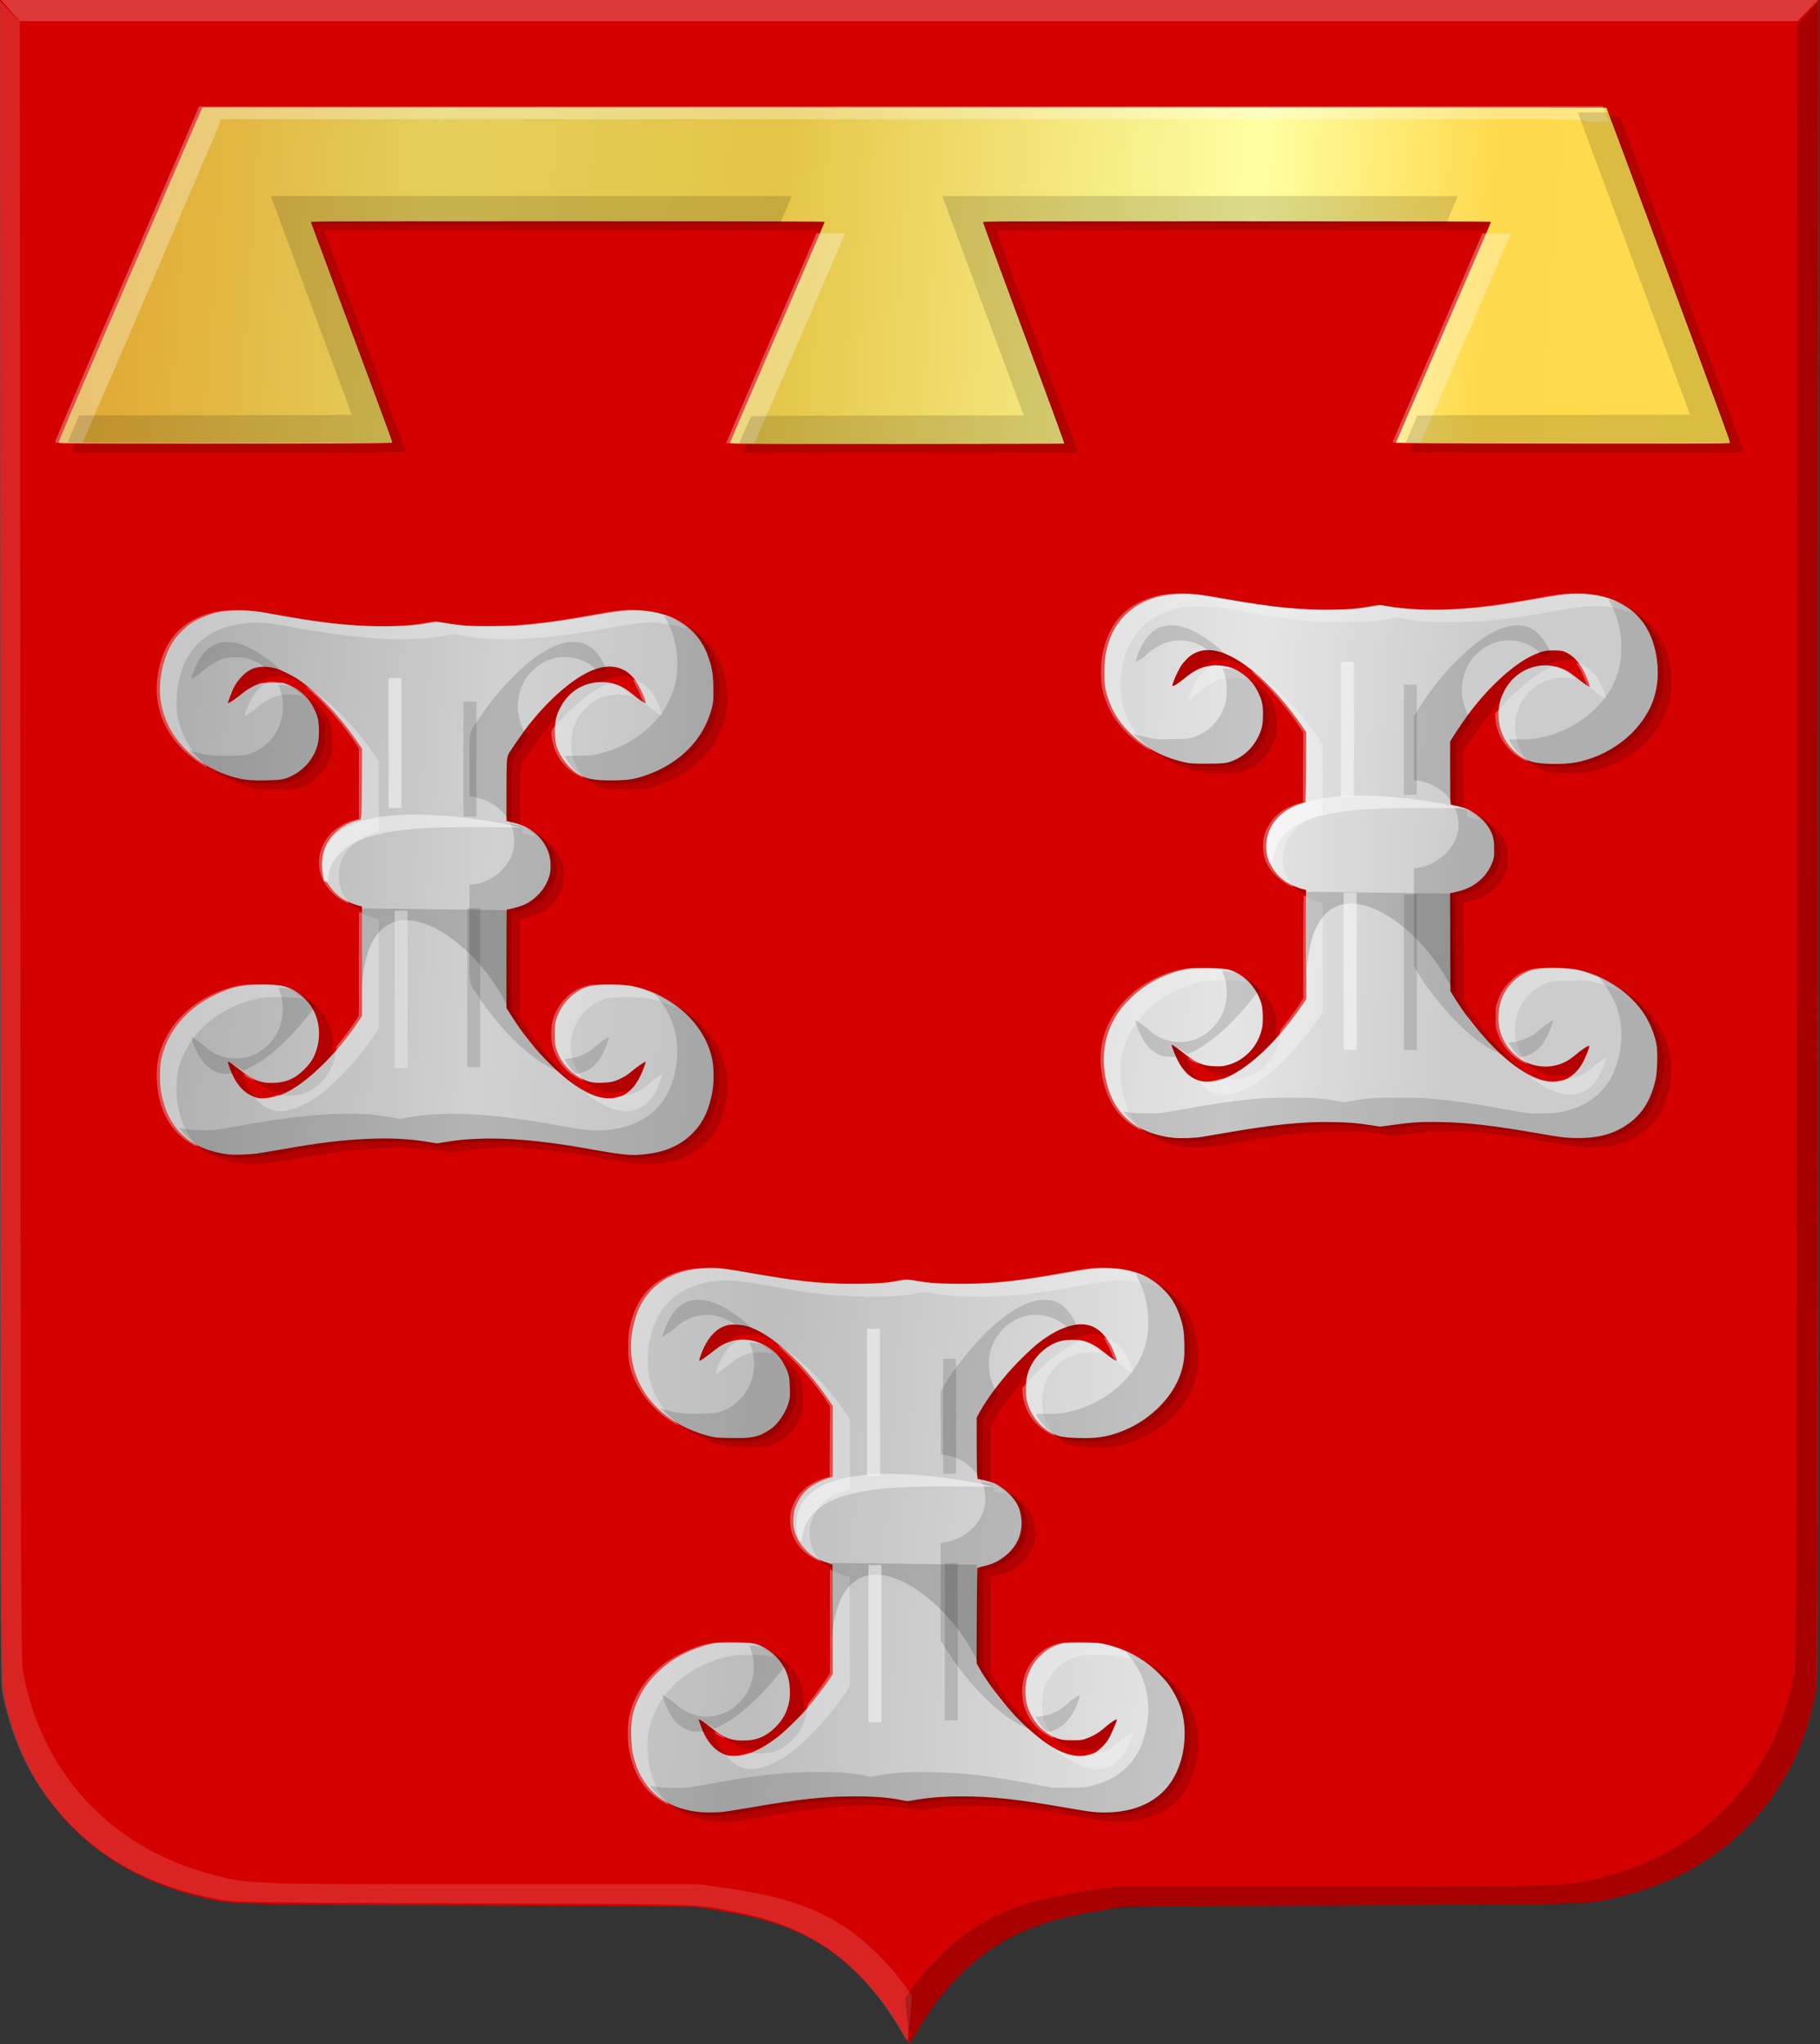<?xml version="1.0" encoding="UTF-8" standalone="no"?>
<!-- Created with Inkscape (http://www.inkscape.org/) -->

<svg
   xmlns:dc="http://purl.org/dc/elements/1.1/"
   xmlns:cc="http://creativecommons.org/ns#"
   xmlns:rdf="http://www.w3.org/1999/02/22-rdf-syntax-ns#"
   xmlns:svg="http://www.w3.org/2000/svg"
   xmlns="http://www.w3.org/2000/svg"
   xmlns:xlink="http://www.w3.org/1999/xlink"
   xmlns:sodipodi="http://sodipodi.sourceforge.net/DTD/sodipodi-0.dtd"
   xmlns:inkscape="http://www.inkscape.org/namespaces/inkscape"
   width="384.954"
   height="432.237"
   id="svg5485"
   version="1.1"
   inkscape:version="0.48.4 r9939"
   sodipodi:docname="aa.svg">
  <rect width="100%" height="100%" fill="#333333" stroke="none"/>
  <defs
     id="defs5487">
    <linearGradient
       inkscape:collect="always"
       xlink:href="#linearGradient21651"
       id="linearGradient4421"
       gradientUnits="userSpaceOnUse"
       x1="0"
       y1="174.07"
       x2="30"
       y2="174.07"
       gradientTransform="translate(0,158.891)" />
    <linearGradient
       id="linearGradient21651">
      <stop
         id="stop21653"
         offset="0"
         style="stop-color:#cc992d;stop-opacity:1;" />
      <stop
         id="stop21655"
         offset="0.143"
         style="stop-color:#e1a832;stop-opacity:1;" />
      <stop
         style="stop-color:#e5cf5c;stop-opacity:1;"
         offset="0.321"
         id="stop21657" />
      <stop
         id="stop21659"
         offset="0.5"
         style="stop-color:#e5c547;stop-opacity:1;" />
      <stop
         style="stop-color:#ffffa3;stop-opacity:1;"
         offset="0.75"
         id="stop21661" />
      <stop
         id="stop21663"
         offset="0.875"
         style="stop-color:#ffd94d;stop-opacity:1;" />
      <stop
         style="stop-color:#ffdb4e;stop-opacity:1;"
         offset="1"
         id="stop21665" />
    </linearGradient>
    <linearGradient
       gradientUnits="userSpaceOnUse"
       y2="174.07"
       x2="30"
       y1="174.07"
       x1="0"
       id="linearGradient4379"
       xlink:href="#linearGradient21651"
       inkscape:collect="always" />
    <linearGradient
       id="linearGradient4070-8-2-8-8-7-0-6-5">
      <stop
         style="stop-color:#a3a3a3;stop-opacity:1;"
         offset="0"
         id="stop4072-1-2-6-4-1-4-7-9" />
      <stop
         style="stop-color:#b0b0b0;stop-opacity:1;"
         offset="0.143"
         id="stop4074-8-0-7-0-4-8-7-1" />
      <stop
         id="stop4076-6-1-0-3-7-5-9-8"
         offset="0.321"
         style="stop-color:#d1d1d1;stop-opacity:1;" />
      <stop
         style="stop-color:#bdbdbd;stop-opacity:1;"
         offset="0.5"
         id="stop4078-0-2-8-7-6-7-6-1" />
      <stop
         id="stop4080-2-7-1-8-8-3-4-7"
         offset="0.75"
         style="stop-color:#e5e5e5;stop-opacity:1;" />
      <stop
         style="stop-color:#cccccc;stop-opacity:1;"
         offset="0.875"
         id="stop4082-4-7-8-3-2-3-1-8" />
      <stop
         id="stop4084-9-0-3-1-3-0-9-6"
         offset="1"
         style="stop-color:#cccccc;stop-opacity:1;" />
    </linearGradient>
    <linearGradient
       gradientUnits="userSpaceOnUse"
       y2="204.963"
       x2="29.643"
       y1="204.963"
       x1="3.214"
       id="linearGradient4389"
       xlink:href="#linearGradient4070-8-2-8-8-7-0-6-5"
       inkscape:collect="always"
       gradientTransform="translate(336.429,486.112)" />
    <linearGradient
       inkscape:collect="always"
       xlink:href="#linearGradient4070-8-2-8-8-7-0-6-5"
       id="linearGradient6110"
       x1="-487.456"
       y1="-56.027"
       x2="-57.007"
       y2="-56.027"
       gradientUnits="userSpaceOnUse" />
    <linearGradient
       inkscape:collect="always"
       xlink:href="#linearGradient21651"
       id="linearGradient6118"
       x1="-477.78"
       y1="-73.758"
       x2="-70.743"
       y2="-73.758"
       gradientUnits="userSpaceOnUse" />
    <linearGradient
       id="linearGradient5044-4">
      <stop
         style="stop-color:#cc992d;stop-opacity:1;"
         offset="0"
         id="stop5046-4" />
      <stop
         style="stop-color:#e1a832;stop-opacity:1;"
         offset="0.143"
         id="stop5048-5" />
      <stop
         id="stop5050-5"
         offset="0.321"
         style="stop-color:#e5cf5c;stop-opacity:1;" />
      <stop
         style="stop-color:#e5c547;stop-opacity:1;"
         offset="0.5"
         id="stop5052-14" />
      <stop
         id="stop5054-1"
         offset="0.75"
         style="stop-color:#ffffa3;stop-opacity:1;" />
      <stop
         style="stop-color:#ffd94d;stop-opacity:1;"
         offset="0.875"
         id="stop5056-2" />
      <stop
         id="stop5058-6"
         offset="1"
         style="stop-color:#ffdb4e;stop-opacity:1;" />
    </linearGradient>
    <linearGradient
       inkscape:collect="always"
       xlink:href="#linearGradient5044-4-8"
       id="linearGradient8289-6-2"
       gradientUnits="userSpaceOnUse"
       gradientTransform="matrix(-0.11,0,0,0.12,586.587,218.87)"
       x1="804.014"
       y1="2627.407"
       x2="3234.012"
       y2="2627.407" />
    <linearGradient
       id="linearGradient5044-4-8">
      <stop
         style="stop-color:#cc992d;stop-opacity:1;"
         offset="0"
         id="stop5046-4-8" />
      <stop
         style="stop-color:#e1a832;stop-opacity:1;"
         offset="0.143"
         id="stop5048-5-1" />
      <stop
         id="stop5050-5-8"
         offset="0.321"
         style="stop-color:#e5cf5c;stop-opacity:1;" />
      <stop
         style="stop-color:#e5c547;stop-opacity:1;"
         offset="0.5"
         id="stop5052-14-6" />
      <stop
         id="stop5054-1-0"
         offset="0.75"
         style="stop-color:#ffffa3;stop-opacity:1;" />
      <stop
         style="stop-color:#ffd94d;stop-opacity:1;"
         offset="0.875"
         id="stop5056-2-2" />
      <stop
         id="stop5058-6-4"
         offset="1"
         style="stop-color:#ffdb4e;stop-opacity:1;" />
    </linearGradient>
    <linearGradient
       y2="2627.407"
       x2="3234.012"
       y1="2627.407"
       x1="804.014"
       gradientTransform="matrix(-0.11,0,0,0.12,586.587,218.87)"
       gradientUnits="userSpaceOnUse"
       id="linearGradient6589"
       xlink:href="#linearGradient5044-4-8"
       inkscape:collect="always" />
    <linearGradient
       y2="2627.407"
       x2="3234.012"
       y1="2627.407"
       x1="804.014"
       gradientTransform="matrix(-0.11,0,0,0.12,586.587,218.87)"
       gradientUnits="userSpaceOnUse"
       id="linearGradient6589-0"
       xlink:href="#linearGradient5044-4-8-3"
       inkscape:collect="always" />
    <linearGradient
       id="linearGradient5044-4-8-3">
      <stop
         style="stop-color:#cc992d;stop-opacity:1;"
         offset="0"
         id="stop5046-4-8-4" />
      <stop
         style="stop-color:#e1a832;stop-opacity:1;"
         offset="0.143"
         id="stop5048-5-1-1" />
      <stop
         id="stop5050-5-8-2"
         offset="0.321"
         style="stop-color:#e5cf5c;stop-opacity:1;" />
      <stop
         style="stop-color:#e5c547;stop-opacity:1;"
         offset="0.5"
         id="stop5052-14-6-2" />
      <stop
         id="stop5054-1-0-9"
         offset="0.75"
         style="stop-color:#ffffa3;stop-opacity:1;" />
      <stop
         style="stop-color:#ffd94d;stop-opacity:1;"
         offset="0.875"
         id="stop5056-2-2-8" />
      <stop
         id="stop5058-6-4-2"
         offset="1"
         style="stop-color:#ffdb4e;stop-opacity:1;" />
    </linearGradient>
    <linearGradient
       y2="2627.407"
       x2="3234.012"
       y1="2627.407"
       x1="804.014"
       gradientTransform="matrix(-0.11,0,0,0.12,586.587,218.87)"
       gradientUnits="userSpaceOnUse"
       id="linearGradient6748"
       xlink:href="#linearGradient5044-4-8-3"
       inkscape:collect="always" />
    <linearGradient
       inkscape:collect="always"
       xlink:href="#linearGradient5044-4-8-3"
       id="linearGradient6907"
       x1="747.44"
       y1="347.134"
       x2="1084.697"
       y2="369.816"
       gradientUnits="userSpaceOnUse" />
    <linearGradient
       inkscape:collect="always"
       xlink:href="#linearGradient4070-8-2-8-8-7-0-6-5"
       id="linearGradient6915"
       x1="763.954"
       y1="524.852"
       x2="1071.932"
       y2="546.022"
       gradientUnits="userSpaceOnUse" />
  </defs>
  <sodipodi:namedview
     id="base"
     pagecolor="#ffffff"
     bordercolor="#666666"
     borderopacity="1.0"
     inkscape:pageopacity="0.0"
     inkscape:pageshadow="2"
     inkscape:zoom="0.7"
     inkscape:cx="315.39337"
     inkscape:cy="235.50477"
     inkscape:document-units="px"
     inkscape:current-layer="layer1-1"
     showgrid="false"
     fit-margin-top="0"
     fit-margin-left="0"
     fit-margin-right="0"
     fit-margin-bottom="0"
     inkscape:window-width="1600"
     inkscape:window-height="837"
     inkscape:window-x="-8"
     inkscape:window-y="-8"
     inkscape:window-maximized="1" />
  <g
     inkscape:label="Laag 1"
     inkscape:groupmode="layer"
     id="layer1"
     transform="translate(-257.234,221.493)">
    <g
       transform="matrix(1.198,0,0,1.113,-676.294,-574.808)"
       id="layer1-1"
       inkscape:label="Laag 1">
      <path
         style="fill:#d40000;fill-opacity:1"
         d="m 939.067,704.484 c -2.743,-5.13 -5.007,-8.39 -8.205,-11.81 -6.32,-6.76 -13.074,-10.177 -23.876,-12.079 -2.044,-0.36 -3.993,-0.732 -4.33,-0.826 -0.337,-0.094 -18.714,-0.244 -40.838,-0.334 -44.439,-0.179 -41.631,-0.071 -48.191,-1.858 -16.762,-4.567 -28.798,-17.263 -33.008,-34.818 -1.263,-5.267 -1.172,6.738 -1.259,-165.721 l -0.08,-159.609 160.536,0 160.536,0 -0.08,159.609 c -0.073,143.937 -0.119,159.826 -0.467,161.82 -0.782,4.473 -1.909,8.425 -3.435,12.043 -5.665,13.43 -16.416,22.875 -30.365,26.676 -6.56,1.787 -3.752,1.679 -48.192,1.858 -22.124,0.089 -40.501,0.239 -40.838,0.334 -0.337,0.094 -2.286,0.466 -4.33,0.826 -10.646,1.875 -17.455,5.279 -23.65,11.823 -3.119,3.295 -5.602,6.77 -7.812,10.934 -0.569,1.073 -1.126,2.05 -1.238,2.171 -0.111,0.121 -0.506,-0.347 -0.877,-1.04 z"
         id="path5739-7"
         inkscape:connector-curvature="0" />
      <path
         style="fill:#d40000;fill-opacity:1"
         d="m 792.506,664.864 c -6.977,-7.443 -10.597,-14.938 -12.683,-26.266 -0.376,-2.042 -0.412,-14.349 -0.476,-161.69 l -0.069,-159.479 160.536,0 160.536,0 -0.069,159.479 c -0.064,147.341 -0.1,159.647 -0.476,161.69 -2.087,11.332 -5.721,18.855 -12.686,26.266 l -3.055,3.251 -0.33,-2.718 c -0.181,-1.495 -0.383,-2.775 -0.449,-2.844 -0.065,-0.069 -0.593,0.368 -1.173,0.971 l -1.054,1.097 -0.325,-2.543 c -0.5,-3.912 -0.428,-3.87 -2.201,-1.266 -0.847,1.245 -1.58,2.222 -1.628,2.172 -0.047,-0.05 -0.486,-1.315 -0.975,-2.811 -0.488,-1.495 -0.973,-2.813 -1.077,-2.928 -0.103,-0.115 -0.333,0.353 -0.508,1.04 -0.175,0.687 -0.357,1.326 -0.403,1.419 -0.046,0.093 -0.82,-0.009 -1.718,-0.226 l -1.633,-0.395 -1.634,0.838 -1.634,0.838 -1.509,-0.808 c -1.187,-0.635 -1.838,-0.812 -3.049,-0.827 l -1.54,-0.02 -1.557,-1.94 c -1.589,-1.98 -1.607,-1.989 -2.864,-1.49 -0.139,0.055 -0.874,-0.488 -1.634,-1.206 -0.76,-0.718 -1.443,-1.306 -1.518,-1.306 -0.101,0 -1.972,2.539 -2.26,3.068 -0.022,0.043 -0.319,0 -0.656,-0.086 -0.499,-0.133 -0.858,-0.73 -1.925,-3.198 -1.057,-2.445 -3.369,-6.286 -3.785,-6.286 -0.048,0 0.196,0.79 0.544,1.755 0.699,1.939 0.935,2.935 1.154,4.876 l 0.147,1.3 -0.464,-0.637 c -0.255,-0.35 -1.435,-2.423 -2.622,-4.606 -1.187,-2.183 -2.196,-3.93 -2.241,-3.882 -0.045,0.049 0.198,1.405 0.541,3.016 0.606,2.845 0.784,5.843 0.408,6.859 -0.161,0.434 -0.269,0.373 -0.942,-0.528 -0.67,-0.897 -0.801,-1.358 -1.103,-3.871 l -0.342,-2.852 -0.648,2.872 c -0.585,2.592 -1.476,5.32 -1.739,5.32 -0.404,0 -1.853,-0.84 -2.248,-1.303 -0.882,-1.033 -1.161,-1.056 -3.707,-0.301 -2.302,0.683 -2.592,0.71 -5.806,0.544 -1.861,-0.097 -3.443,-0.239 -3.516,-0.317 -0.074,-0.077 0,-1.033 0.168,-2.123 0.229,-1.502 0.233,-2.14 0.02,-2.636 -0.389,-0.905 -0.764,-0.55 -0.799,0.755 -0.079,2.976 -0.373,2.475 -0.695,-1.186 -0.186,-2.11 -0.411,-3.836 -0.5,-3.836 -0.089,0 -0.417,1.551 -0.728,3.446 -0.722,4.395 -0.954,5.028 -0.979,2.666 -0.011,-1.001 -0.104,-1.961 -0.206,-2.132 -0.119,-0.199 -0.656,0.48 -1.487,1.885 -1.073,1.812 -1.409,2.197 -1.92,2.197 l -0.62,0 0.176,-2.406 c 0.097,-1.323 0.106,-2.334 0.02,-2.247 -0.086,0.088 -0.756,1.072 -1.49,2.189 l -1.333,2.03 -0.261,-0.759 c -0.144,-0.417 -0.379,-1.071 -0.522,-1.454 -0.185,-0.492 -0.183,-1.227 0.011,-2.52 0.396,-2.704 0.343,-2.715 -0.872,-0.188 -0.835,1.736 -1.079,2.503 -0.975,3.056 0.077,0.406 0.101,0.738 0.055,0.738 -0.046,0 -1.268,-0.284 -2.714,-0.63 -2.296,-0.55 -2.744,-0.588 -3.527,-0.299 -0.493,0.182 -1.931,0.407 -3.195,0.5 l -2.298,0.169 0.155,-3.055 0.155,-3.055 -1.316,2.715 c -1.294,2.669 -1.318,2.699 -1.463,1.82 -0.08,-0.492 -0.333,-1.997 -0.56,-3.345 l -0.413,-2.451 -1.194,3.601 c -0.657,1.981 -1.238,3.647 -1.291,3.704 -0.053,0.057 -0.892,-1.492 -1.863,-3.442 -0.972,-1.95 -1.801,-3.508 -1.842,-3.463 -0.042,0.045 0.191,1.545 0.517,3.333 0.326,1.788 0.564,3.395 0.53,3.572 -0.044,0.226 -0.457,0.128 -1.386,-0.331 l -1.323,-0.652 0.152,1.541 0.152,1.542 -1.281,0.307 c -0.705,0.169 -1.465,0.36 -1.69,0.425 -0.289,0.084 -0.599,-0.253 -1.061,-1.154 l -0.653,-1.271 -2.127,-0.262 c -1.17,-0.144 -3.243,-0.207 -4.605,-0.141 l -2.478,0.121 -0.159,-0.841 c -0.087,-0.463 -0.172,-1.383 -0.188,-2.044 -0.015,-0.662 -0.102,-1.554 -0.193,-1.983 -0.139,-0.659 -0.216,-0.468 -0.496,1.235 -0.183,1.109 -0.403,2.015 -0.49,2.015 -0.087,0 -0.515,-0.731 -0.952,-1.625 l -0.794,-1.625 0.092,2.513 0.092,2.513 -0.884,-0.133 c -0.487,-0.073 -7.091,-1.292 -14.677,-2.708 -7.586,-1.416 -13.939,-2.575 -14.119,-2.575 -0.236,0 -0.747,2.554 -1.859,9.297 -0.843,5.113 -1.613,9.573 -1.711,9.911 -0.106,0.365 -0.508,-3.176 -0.99,-8.712 -0.447,-5.129 -0.851,-9.394 -0.9,-9.477 -0.049,-0.083 -5.197,0.808 -11.443,1.98 -6.245,1.172 -11.808,2.192 -12.362,2.267 l -1.007,0.136 0.092,-2.506 0.092,-2.506 -0.794,1.625 c -0.437,0.894 -0.865,1.625 -0.952,1.625 -0.087,0 -0.308,-0.907 -0.49,-2.015 -0.281,-1.703 -0.357,-1.895 -0.496,-1.235 -0.09,0.429 -0.177,1.321 -0.193,1.983 -0.017,0.662 -0.1,1.581 -0.188,2.044 l -0.159,0.841 -2.478,-0.121 c -1.363,-0.067 -3.435,0 -4.605,0.141 l -2.127,0.262 -0.653,1.271 c -0.462,0.901 -0.772,1.237 -1.061,1.154 -0.225,-0.065 -0.985,-0.256 -1.69,-0.425 l -1.282,-0.307 0.152,-1.542 0.152,-1.541 -1.323,0.652 c -0.929,0.458 -1.342,0.556 -1.386,0.331 -0.034,-0.177 0.204,-1.784 0.53,-3.572 0.326,-1.788 0.558,-3.288 0.517,-3.333 -0.042,-0.045 -0.871,1.513 -1.842,3.463 -0.972,1.95 -1.81,3.499 -1.863,3.442 -0.053,-0.057 -0.634,-1.723 -1.291,-3.704 l -1.194,-3.601 -0.413,2.451 c -0.227,1.348 -0.479,2.854 -0.56,3.345 -0.144,0.879 -0.169,0.849 -1.463,-1.82 l -1.316,-2.715 0.155,3.055 0.155,3.055 -2.298,-0.169 c -1.264,-0.093 -2.702,-0.318 -3.195,-0.5 -0.784,-0.289 -1.23,-0.251 -3.527,0.299 -1.446,0.347 -2.668,0.63 -2.714,0.63 -0.046,0 -0.022,-0.332 0.055,-0.738 0.105,-0.553 -0.14,-1.319 -0.975,-3.056 -1.215,-2.527 -1.267,-2.516 -0.872,0.188 0.189,1.293 0.191,2.028 0.011,2.52 -0.143,0.382 -0.378,1.036 -0.522,1.454 l -0.261,0.759 -1.333,-2.03 c -0.733,-1.117 -1.403,-2.102 -1.489,-2.189 -0.086,-0.088 -0.077,0.924 0.02,2.247 l 0.176,2.406 -0.62,0 c -0.511,0 -0.847,-0.385 -1.92,-2.197 -0.832,-1.405 -1.368,-2.085 -1.488,-1.885 -0.102,0.172 -0.196,1.131 -0.206,2.132 -0.025,2.362 -0.257,1.729 -0.979,-2.666 -0.311,-1.895 -0.639,-3.446 -0.728,-3.446 -0.089,0 -0.315,1.726 -0.5,3.836 -0.322,3.661 -0.615,4.161 -0.695,1.186 -0.035,-1.305 -0.41,-1.66 -0.799,-0.755 -0.213,0.496 -0.208,1.135 0.02,2.636 0.166,1.09 0.242,2.045 0.168,2.123 -0.074,0.077 -1.656,0.22 -3.516,0.317 -3.214,0.167 -3.504,0.14 -5.806,-0.544 -2.545,-0.755 -2.824,-0.733 -3.707,0.301 -0.395,0.463 -1.844,1.303 -2.248,1.303 -0.263,0 -1.154,-2.728 -1.739,-5.32 l -0.648,-2.872 -0.342,2.852 c -0.301,2.513 -0.433,2.974 -1.103,3.871 -0.673,0.901 -0.781,0.962 -0.942,0.528 -0.376,-1.016 -0.198,-4.014 0.408,-6.859 0.343,-1.61 0.586,-2.968 0.541,-3.016 -0.045,-0.048 -1.054,1.698 -2.241,3.882 -1.187,2.183 -2.367,4.256 -2.622,4.606 l -0.464,0.637 0.147,-1.3 c 0.219,-1.941 0.455,-2.937 1.154,-4.876 0.348,-0.965 0.593,-1.755 0.544,-1.755 -0.416,0 -2.729,3.84 -3.785,6.286 -1.067,2.469 -1.426,3.066 -1.925,3.198 -0.337,0.089 -0.633,0.128 -0.656,0.086 -0.288,-0.53 -2.158,-3.068 -2.26,-3.068 -0.075,0 -0.758,0.588 -1.518,1.306 -0.76,0.718 -1.495,1.261 -1.634,1.206 -1.258,-0.499 -1.275,-0.49 -2.864,1.49 l -1.557,1.94 -1.54,0.02 c -1.211,0.015 -1.862,0.192 -3.049,0.827 l -1.509,0.808 -1.634,-0.838 -1.634,-0.838 -1.633,0.395 c -0.898,0.217 -1.671,0.319 -1.718,0.226 -0.046,-0.093 -0.228,-0.732 -0.403,-1.419 -0.175,-0.687 -0.404,-1.155 -0.508,-1.04 -0.105,0.115 -0.589,1.433 -1.077,2.928 -0.488,1.495 -0.927,2.76 -0.975,2.811 -0.047,0.05 -0.78,-0.927 -1.628,-2.172 -1.773,-2.604 -1.701,-2.646 -2.201,1.266 l -0.325,2.543 -1.054,-1.097 c -0.58,-0.603 -1.107,-1.04 -1.173,-0.971 -0.065,0.069 -0.27,1.349 -0.454,2.844 l -0.335,2.718 -3.047,-3.251 z"
         id="path5735-0"
         inkscape:connector-curvature="0" />
      <path
         style="fill:#ffffff;fill-opacity:0.142"
         d="m 938.519,703.715 c -0.461,-0.898 -1.501,-2.685 -2.311,-3.972 -6.704,-10.66 -14.864,-16.454 -26.717,-18.971 -7.831,-1.662 -4.325,-1.538 -48.25,-1.708 -36.402,-0.14 -40.326,-0.196 -42.532,-0.602 -11.572,-2.13 -20.647,-7.025 -27.491,-14.83 -6.105,-6.962 -9.745,-14.72 -11.608,-24.743 -0.349,-1.878 -0.393,-17.601 -0.451,-161.755 l -0.064,-159.674 1.825,2.08 1.825,2.08 0.072,155.513 c 0.067,145.4 0.099,155.674 0.491,157.984 3.249,19.135 15.537,33.38 33.121,38.396 6.88,1.963 5.626,1.913 48.238,1.914 l 37.904,0 4.292,0.661 c 10.367,1.596 15.969,3.553 21.652,7.564 3.849,2.717 8.401,7.638 11.075,11.971 l 0.669,1.084 -0.29,3.597 c -0.16,1.978 -0.362,3.922 -0.45,4.318 -0.154,0.694 -0.192,0.659 -0.999,-0.91 z"
         id="path5901-6-39"
         inkscape:connector-curvature="0" />
      <path
         style="fill:#000000;fill-opacity:0.208"
         d="m 940.785,704.098 c 0.461,-0.898 1.501,-2.685 2.311,-3.972 6.704,-10.66 14.864,-16.454 26.717,-18.97 7.831,-1.662 4.325,-1.538 48.25,-1.708 36.402,-0.14 40.326,-0.196 42.532,-0.602 11.572,-2.13 20.647,-7.025 27.491,-14.83 6.105,-6.962 9.745,-14.72 11.608,-24.743 0.349,-1.878 0.393,-17.601 0.451,-161.755 l 0.065,-159.674 -1.825,2.08 -1.825,2.08 -0.072,155.513 c -0.067,145.4 -0.099,155.674 -0.491,157.984 -3.249,19.135 -15.537,33.38 -33.12,38.396 -6.88,1.962 -5.626,1.913 -48.238,1.914 l -37.904,0 -4.292,0.661 c -10.367,1.596 -15.969,3.553 -21.652,7.564 -3.849,2.717 -8.401,7.637 -11.075,11.971 l -0.669,1.084 0.29,3.597 c 0.16,1.978 0.362,3.921 0.45,4.318 0.154,0.694 0.192,0.659 0.999,-0.91 z"
         id="path5901-6-3-4"
         inkscape:connector-curvature="0" />
      <path
         style="fill:#ffffff;fill-opacity:0.222;stroke:none"
         d="m 779.339,317.33 3.382,4.137 313.873,0 3.772,-4.137 z"
         id="path5943-5"
         inkscape:connector-curvature="0" />
      <path
         style="fill:#000000;fill-opacity:0.16"
         d="m 904.809,663.446 c -4.83,-0.659 -8.482,-3.264 -10.273,-7.328 -1.156,-2.623 -1.545,-4.881 -1.45,-8.415 0.054,-2.026 0.11,-2.379 0.643,-4.108 1.8,-5.836 6.896,-10.407 13.468,-12.08 0.851,-0.217 1.099,-0.231 3.965,-0.224 3.446,0.011 3.719,0.048 5.064,0.746 4.237,2.202 6.052,7.673 4.152,12.514 -0.764,1.947 -2.61,3.941 -4.37,4.722 -1.788,0.793 -4.443,0.812 -6.183,0.044 -0.682,-0.301 -1.45,-0.848 -2.503,-1.781 -1.05,-0.931 -2.252,-1.779 -2.301,-1.624 -0.04,0.128 0.676,2.209 0.981,2.851 0.978,2.055 2.354,3.394 4.014,3.906 0.8,0.247 2.49,0.155 3.503,-0.19 3.164,-1.078 6.835,-4.071 10.424,-8.5 1.293,-1.595 3.297,-4.387 4.145,-5.772 l 0.605,-0.989 0,-7.535 c 0,-4.144 -0.028,-8.838 -0.063,-10.429 l -0.063,-2.894 -0.63,-0.176 c -3.014,-0.843 -5.308,-3.221 -6.078,-6.298 -0.221,-0.883 -0.199,-2.719 0.045,-3.73 0.399,-1.653 1.304,-3.157 2.569,-4.267 0.768,-0.674 2.354,-1.536 3.431,-1.864 l 0.788,-0.24 0,-6.701 0,-6.701 -0.966,-1.513 c -1.802,-2.821 -3.857,-5.464 -6.103,-7.848 -5.043,-5.353 -9.655,-7.349 -12.756,-5.521 -1.499,0.884 -2.673,2.6 -3.474,5.079 -0.325,1.005 -0.35,1.153 -0.198,1.153 0.161,0 1.173,-0.76 2.1,-1.579 2.018,-1.782 3.499,-2.415 5.633,-2.41 2.574,0.011 5.081,1.422 6.567,3.71 1.044,1.607 1.433,2.76 1.562,4.631 0.167,2.419 -0.02,3.568 -0.887,5.431 -1.047,2.25 -2.998,3.99 -5.188,4.627 -0.712,0.207 -0.978,0.222 -3.869,0.227 -2.962,0 -3.147,-0.011 -4.012,-0.236 -2.415,-0.643 -4.82,-1.76 -6.735,-3.13 -3.803,-2.72 -6.155,-6.328 -7.083,-10.865 -0.142,-0.695 -0.175,-1.292 -0.172,-3.091 0,-2.029 0.027,-2.345 0.263,-3.523 0.676,-3.374 1.735,-5.618 3.549,-7.522 1.791,-1.878 4.178,-3.099 7.143,-3.652 1.19,-0.222 3.201,-0.291 4.669,-0.16 1.295,0.116 1.812,0.202 7.586,1.265 7.465,1.375 11.568,1.759 17.674,1.652 3.29,-0.057 4.369,-0.152 6.496,-0.569 1.31,-0.257 1.491,-0.257 2.831,0 2.365,0.448 3.131,0.512 6.818,0.57 2.14,0.034 4.395,0.012 5.493,-0.052 3.2,-0.188 7.739,-0.8 12.156,-1.639 6.147,-1.168 7.682,-1.372 9.674,-1.283 2.499,0.112 4.525,0.615 6.401,1.589 4.313,2.24 6.732,6.681 6.901,12.672 0.056,1.996 -0.059,3.374 -0.402,4.81 -1.63,6.815 -8.491,12.588 -15.717,13.224 -1.229,0.108 -4.768,-0.057 -5.619,-0.262 -1.351,-0.326 -2.764,-1.229 -3.872,-2.475 -1.861,-2.093 -2.641,-4.635 -2.365,-7.714 0.06,-0.671 0.197,-1.502 0.305,-1.845 0.735,-2.343 2.321,-4.394 4.195,-5.424 1.29,-0.709 1.801,-0.848 3.322,-0.903 1.554,-0.056 2.208,0.045 3.244,0.501 0.87,0.382 1.674,0.93 2.677,1.824 0.887,0.79 2.211,1.751 2.293,1.664 0.03,-0.031 -0.108,-0.525 -0.306,-1.097 -0.735,-2.12 -1.698,-3.738 -2.772,-4.658 -1.009,-0.864 -1.903,-1.191 -3.262,-1.193 -2.805,0 -6.122,1.939 -9.769,5.722 -3.365,3.491 -6.164,7.253 -8.08,10.859 l -0.529,0.997 0,5.856 c 0,4.597 0.026,5.864 0.119,5.893 0.065,0.02 0.635,0.161 1.266,0.312 1.742,0.418 2.944,1.117 4.256,2.477 1.623,1.683 2.378,3.691 2.265,6.029 -0.106,2.204 -1.044,4.164 -2.714,5.676 -1.258,1.139 -2.379,1.725 -4.045,2.118 l -1.003,0.236 -0.064,0.445 c -0.035,0.245 -0.067,4.364 -0.071,9.153 l -0.01,8.708 0.54,1.02 c 1.641,3.098 4.601,7.143 7.385,10.091 3.379,3.578 6.269,5.605 8.898,6.239 0.94,0.227 2.502,0.159 3.283,-0.143 1.597,-0.617 2.876,-2.068 3.801,-4.311 0.487,-1.181 0.861,-2.301 0.792,-2.373 -0.079,-0.084 -1.542,0.997 -2.201,1.625 -1.151,1.098 -2.578,1.926 -3.88,2.251 -0.815,0.204 -2.656,0.201 -3.599,-0.011 -2.236,-0.49 -4.343,-2.343 -5.547,-4.878 -0.576,-1.212 -0.798,-2.184 -0.851,-3.718 -0.062,-1.833 0.072,-2.783 0.588,-4.126 1.016,-2.65 2.833,-4.51 5.217,-5.341 0.919,-0.32 1.829,-0.413 4.06,-0.414 3.017,0 4.706,0.305 7.022,1.276 5.451,2.286 9.543,6.906 10.737,12.119 0.39,1.705 0.469,2.562 0.414,4.515 -0.136,4.836 -1.795,8.867 -4.641,11.283 -2.416,2.05 -5.609,3.119 -9.33,3.124 -1.798,0 -2.931,-0.146 -6.933,-0.91 -8.195,-1.563 -13.18,-2.149 -18.286,-2.147 -3.582,0 -6.354,0.249 -9.198,0.825 -0.378,0.076 -0.666,0.066 -1.146,-0.039 -2.665,-0.586 -5.15,-0.812 -8.81,-0.802 -5.18,0.015 -9.678,0.537 -18.247,2.12 -1.97,0.364 -4.077,0.727 -4.681,0.807 -1.177,0.156 -3.665,0.175 -4.681,0.037 z M 823.175,538.652 c -3.429,-0.294 -5.732,-1.057 -7.947,-2.635 -3.266,-2.326 -5.147,-6.435 -5.348,-11.687 -0.141,-3.684 0.621,-6.592 2.519,-9.616 0.793,-1.263 2.282,-2.977 3.467,-3.991 2.274,-1.946 5.245,-3.458 8.149,-4.148 0.91,-0.216 1.182,-0.232 4.033,-0.225 3.013,0.011 3.068,0.011 3.829,0.268 2.209,0.748 3.885,2.226 5.03,4.437 0.778,1.503 1.089,3.105 1.001,5.158 -0.064,1.505 -0.273,2.387 -0.877,3.714 -0.998,2.188 -2.722,3.854 -4.808,4.644 -0.812,0.307 -0.87,0.315 -2.55,0.315 -1.638,10e-4 -1.753,-0.012 -2.424,-0.276 -1.062,-0.417 -1.806,-0.899 -3.145,-2.035 -1.195,-1.015 -2.191,-1.754 -2.261,-1.678 -0.054,0.058 0.552,1.874 0.887,2.654 0.847,1.976 2.273,3.51 3.789,4.077 0.691,0.258 2.238,0.312 3.086,0.108 1.851,-0.447 3.561,-1.367 5.56,-2.993 3.269,-2.66 6.579,-6.524 9.491,-11.079 l 0.827,-1.293 0,-10.476 0,-10.477 -0.502,-0.124 c -0.684,-0.169 -1.909,-0.71 -2.649,-1.17 -0.823,-0.512 -2.046,-1.778 -2.626,-2.719 -0.343,-0.556 -0.531,-0.77 -0.676,-0.77 -0.17,0 -0.22,-0.099 -0.323,-0.633 -0.2,-1.04 -0.24,-3.549 -0.07,-4.401 0.173,-0.868 0.499,-1.752 0.937,-2.543 0.412,-0.745 1.978,-2.407 2.679,-2.843 0.736,-0.458 2.028,-1.044 2.61,-1.184 0.415,-0.1 0.486,-0.154 0.538,-0.411 0.033,-0.163 0.065,-3.212 0.071,-6.776 l 0.011,-6.48 -0.78,-1.221 c -1.986,-3.108 -4.257,-6.009 -6.636,-8.473 -3.096,-3.208 -6.072,-5.147 -8.711,-5.677 -0.758,-0.152 -2.192,-0.065 -2.836,0.173 -1.215,0.448 -2.363,1.516 -3.245,3.017 -0.464,0.79 -1.425,3.293 -1.37,3.57 0.036,0.183 1.304,-0.712 2.418,-1.707 0.919,-0.821 1.76,-1.36 2.818,-1.81 l 0.812,-0.345 1.767,0 c 1.759,0 1.771,0 2.574,0.328 1.128,0.457 2.01,1.041 2.849,1.884 1.188,1.195 1.886,2.369 2.479,4.168 0.259,0.787 0.267,0.87 0.263,2.888 0,2.061 -0.01,2.085 -0.308,3.042 -0.913,2.897 -3.008,5.076 -5.759,5.992 -0.686,0.229 -0.825,0.237 -3.817,0.235 -2.891,0 -3.167,-0.018 -4.012,-0.232 -5.4,-1.366 -10.022,-4.916 -12.301,-9.449 -1.338,-2.66 -1.921,-5.298 -1.811,-8.186 0.125,-3.272 1.011,-6.406 2.453,-8.672 1.804,-2.836 4.772,-4.762 8.373,-5.436 0.914,-0.171 1.557,-0.214 3.286,-0.222 2.366,-0.011 2.344,-0.012 6.735,0.838 3.514,0.681 5.741,1.064 7.913,1.362 4.709,0.646 6.335,0.763 10.573,0.764 3.746,0 5.395,-0.104 7.308,-0.466 2.065,-0.39 2.308,-0.396 3.924,-0.105 4.742,0.854 10.256,0.84 17.285,-0.042 2.195,-0.275 4.092,-0.591 8.503,-1.414 2.049,-0.382 4.286,-0.767 4.972,-0.854 3.376,-0.429 6.772,0.072 9.392,1.386 2.091,1.048 4.041,2.958 5.147,5.042 0.647,1.219 1.411,3.581 1.653,5.114 0.343,2.17 0.279,5.464 -0.138,7.096 -0.785,3.074 -2.069,5.422 -4.213,7.707 -2.154,2.296 -4.443,3.792 -7.562,4.942 -2.034,0.75 -2.592,0.828 -5.908,0.824 -3.249,0 -3.591,-0.046 -4.83,-0.601 -2.23,-0.997 -3.928,-3.033 -4.839,-5.8 -0.249,-0.756 -0.26,-0.876 -0.263,-2.816 0,-2.181 0.052,-2.549 0.587,-3.843 0.587,-1.422 1.312,-2.491 2.359,-3.476 0.854,-0.804 1.645,-1.285 2.735,-1.664 0.781,-0.271 1.087,-0.322 2.197,-0.363 1.093,-0.04 1.421,-0.015 2.149,0.169 1.122,0.283 2.217,0.865 3.158,1.68 1.054,0.912 2.028,1.691 2.47,1.975 l 0.374,0.24 -0.061,-0.325 c -0.111,-0.586 -0.818,-2.381 -1.28,-3.246 -0.526,-0.986 -1.433,-2.069 -2.164,-2.583 -0.281,-0.198 -0.85,-0.481 -1.265,-0.628 -0.691,-0.246 -0.85,-0.265 -1.9,-0.224 -0.971,0.038 -1.285,0.094 -2.054,0.372 -4.28,1.542 -9.72,6.897 -14.165,13.944 -0.633,1.003 -1.255,2.064 -1.382,2.357 -0.346,0.798 -0.402,1.829 -0.404,7.5 0,3.991 0.023,5.103 0.117,5.131 0.065,0.02 0.528,0.137 1.027,0.259 1.099,0.27 1.957,0.616 2.723,1.098 2.485,1.565 3.974,4.186 3.982,7.01 0,1.299 -0.175,2.162 -0.693,3.333 -0.824,1.864 -2.25,3.353 -4.048,4.227 -0.533,0.259 -2.544,0.849 -2.896,0.85 l -0.215,0 0,9.327 0,9.327 0.919,1.54 c 4.895,8.204 11.175,14.372 15.799,15.519 0.783,0.194 2.278,0.199 2.949,0.011 1.661,-0.469 3.124,-1.954 4.067,-4.128 0.375,-0.865 0.931,-2.508 0.892,-2.634 -0.038,-0.122 -1.314,0.794 -2.223,1.598 -1.31,1.158 -2.358,1.806 -3.442,2.128 -0.712,0.212 -3.028,0.308 -3.793,0.158 -0.807,-0.159 -1.912,-0.681 -2.851,-1.347 -2.713,-1.925 -4.147,-5.429 -3.726,-9.104 0.486,-4.238 3.532,-7.584 7.298,-8.018 1.524,-0.176 5.439,-0.057 6.513,0.198 2.667,0.633 5.425,1.965 7.586,3.664 1.038,0.817 2.976,2.875 3.759,3.994 2.862,4.09 3.624,9.059 2.221,14.5 -1.685,6.538 -6.846,10.134 -14.134,9.848 -1.729,-0.068 -2.285,-0.15 -6.644,-0.982 -1.708,-0.326 -3.814,-0.709 -4.681,-0.852 -8.553,-1.406 -15.627,-1.596 -21.209,-0.568 -1.321,0.243 -1.758,0.251 -2.738,0.049 -2.757,-0.567 -6.89,-0.816 -10.78,-0.652 -4.739,0.201 -8.778,0.738 -16.336,2.172 -1.051,0.199 -2.47,0.449 -3.153,0.555 -1.102,0.171 -1.605,0.223 -3.296,0.344 -0.236,0.017 -0.602,0.016 -0.812,0 z m 165.375,-3.28 c -2.05,-0.249 -4.202,-0.966 -5.833,-1.943 -2.466,-1.478 -4.452,-4.139 -5.342,-7.157 -1.334,-4.525 -1.094,-9.058 0.679,-12.828 0.874,-1.859 1.797,-3.153 3.44,-4.822 2.611,-2.654 5.856,-4.445 9.462,-5.224 1.189,-0.257 1.287,-0.262 4.037,-0.215 2.134,0.036 2.961,0.086 3.404,0.208 3.11,0.848 5.677,4.04 6.158,7.66 0.146,1.101 0.057,2.958 -0.191,3.978 -0.785,3.222 -3.126,5.755 -6.076,6.574 -1.058,0.294 -2.755,0.295 -3.821,0 -1.139,-0.312 -2.338,-0.998 -3.44,-1.967 -0.525,-0.463 -1.31,-1.104 -1.743,-1.426 -0.626,-0.466 -0.788,-0.548 -0.788,-0.4 0,0.275 0.963,2.737 1.363,3.487 1.47,2.756 3.612,3.86 6.39,3.294 4.258,-0.867 10.186,-6.405 15.113,-14.12 l 0.922,-1.444 -0.024,-10.347 -0.024,-10.347 -0.86,-0.277 c -2.498,-0.805 -4.107,-2.13 -5.295,-4.36 -0.707,-1.327 -0.816,-1.81 -0.816,-3.597 0,-1.754 0.122,-2.367 0.721,-3.648 0.967,-2.068 2.689,-3.56 5.129,-4.446 l 1.041,-0.378 0.064,-6.606 0.064,-6.606 -0.999,-1.571 c -1.817,-2.859 -3.72,-5.306 -6.073,-7.809 -3.937,-4.188 -7.354,-6.276 -10.271,-6.274 -1.632,0 -2.601,0.438 -3.77,1.699 -0.947,1.022 -1.447,1.858 -2.042,3.416 -0.458,1.2 -0.61,1.773 -0.468,1.773 0.174,0 1.328,-0.853 2.244,-1.66 1.158,-1.02 1.853,-1.473 2.919,-1.903 l 0.83,-0.335 1.767,0 c 1.709,0 1.791,0.011 2.484,0.288 1.338,0.537 2.346,1.241 3.309,2.31 1.122,1.246 1.962,2.914 2.288,4.54 0.158,0.791 0.178,3.162 0.033,4.012 -0.476,2.799 -2.359,5.402 -4.799,6.636 -1.424,0.72 -1.654,0.755 -4.986,0.755 -2.755,0 -3.032,-0.017 -3.965,-0.237 -6.381,-1.508 -11.645,-6.188 -13.467,-11.973 -0.583,-1.85 -0.7,-2.672 -0.699,-4.914 0,-2.346 0.15,-3.584 0.658,-5.46 1.196,-4.413 3.872,-7.367 7.998,-8.828 1.751,-0.62 2.972,-0.803 5.367,-0.804 1.271,0 2.404,0.052 2.866,0.131 0.42,0.073 2.333,0.425 4.251,0.784 5.594,1.047 9.335,1.598 12.65,1.863 5.55,0.444 9.8,0.305 13.813,-0.453 1.055,-0.199 1.288,-0.194 2.745,0.057 2.517,0.434 3.408,0.509 6.773,0.568 6.026,0.105 9.929,-0.29 18.235,-1.847 4.771,-0.894 5.854,-1.054 7.643,-1.127 6.664,-0.273 11.645,2.837 13.667,8.536 1.086,3.06 1.349,7.105 0.66,10.158 -1.442,6.392 -6.788,11.572 -13.674,13.25 -1.016,0.248 -1.366,0.281 -3.425,0.323 -2.701,0.056 -3.908,-0.056 -4.992,-0.463 -2.136,-0.802 -3.914,-2.624 -4.924,-5.049 -0.603,-1.447 -0.876,-3.626 -0.648,-5.173 0.564,-3.828 2.788,-6.638 6.092,-7.697 0.711,-0.228 1.026,-0.27 2.036,-0.275 1.268,-0.011 1.872,0.114 3.044,0.601 0.783,0.326 1.436,0.773 2.642,1.809 0.983,0.845 1.626,1.34 2.038,1.571 0.218,0.122 0.222,0.116 0.157,-0.199 -0.133,-0.64 -0.893,-2.538 -1.347,-3.362 -0.636,-1.155 -1.778,-2.366 -2.673,-2.836 -0.572,-0.3 -0.818,-0.366 -1.585,-0.426 -1.005,-0.079 -2.342,0.056 -3.088,0.311 -0.859,0.293 -2.653,1.313 -3.773,2.146 -4.063,3.018 -8.05,7.802 -11.749,14.1 l -0.506,0.861 0.061,5.794 c 0.034,3.187 0.083,5.854 0.11,5.928 0.028,0.076 0.475,0.233 1.031,0.361 1.935,0.447 3.113,1.128 4.508,2.61 0.525,0.558 1.098,1.272 1.273,1.588 0.966,1.747 1.227,4.394 0.626,6.346 -0.395,1.285 -0.93,2.195 -1.894,3.223 -1.287,1.372 -2.653,2.138 -4.676,2.619 l -0.966,0.23 -0.024,2.978 c -0.013,1.638 0.01,5.828 0.048,9.311 l 0.071,6.333 0.518,0.912 c 3.06,5.387 7.484,10.684 11.424,13.679 1.074,0.816 2.991,1.869 4.06,2.23 1.084,0.366 2.63,0.455 3.535,0.205 1.656,-0.458 2.978,-1.721 3.952,-3.775 0.448,-0.945 0.887,-2.121 0.973,-2.603 l 0.067,-0.38 -0.408,0.221 c -0.48,0.26 -0.879,0.569 -2.189,1.698 -1.777,1.531 -3.219,2.102 -5.261,2.086 -0.997,-0.011 -1.333,-0.054 -2.034,-0.277 -1.088,-0.346 -1.856,-0.758 -2.735,-1.465 -2.143,-1.726 -3.433,-4.484 -3.443,-7.365 -0.01,-1.941 0.248,-3.133 1.01,-4.709 1.264,-2.617 3.678,-4.48 6.189,-4.778 0.48,-0.057 1.983,-0.083 3.354,-0.058 2.086,0.037 2.627,0.08 3.373,0.26 5.607,1.357 10.347,5.109 12.63,9.997 1.299,2.781 1.617,4.593 1.444,8.215 -0.102,2.118 -0.261,3.054 -0.83,4.856 -1.242,3.939 -3.935,6.765 -7.728,8.111 -1.697,0.602 -2.946,0.787 -5.356,0.792 -2.329,0 -2.634,-0.034 -7.499,-0.948 -7.413,-1.393 -12.046,-1.971 -16.766,-2.093 -3.078,-0.08 -4.734,0.029 -8.202,0.536 l -2.47,0.362 -1.924,-0.31 c -2.941,-0.474 -4.141,-0.566 -7.37,-0.568 -5.064,0 -10.057,0.546 -17.092,1.878 -5.789,1.096 -5.9,1.112 -7.843,1.155 -0.998,0.021 -2.157,0 -2.574,-0.053 z M 911.855,403.473 c -0.775,-0.018 -1.409,-0.071 -1.409,-0.117 0,-0.046 1.25,-3.202 2.778,-7.014 9.823,-24.502 13.94,-34.853 13.94,-35.049 0,-0.068 -14.972,-0.102 -45.342,-0.102 l -45.342,0 0.044,0.228 c 0.024,0.125 2.455,7.205 5.401,15.731 8.893,25.736 8.994,26.035 8.896,26.099 -0.229,0.15 -7.687,0.195 -32.399,0.195 -26.303,0 -26.439,0 -26.439,-0.201 0,-0.252 0.514,-1.617 2.56,-6.791 4.688,-11.858 22.64,-56.635 22.78,-56.82 0.076,-0.101 24.882,-0.127 123.453,-0.127 67.846,0 123.612,0.028 123.923,0.063 l 0.566,0.063 4.766,13.794 c 11.228,32.499 17.058,49.545 17.058,49.875 0,0.124 -3.486,0.142 -25.197,0.13 -13.858,-0.011 -27.139,-0.042 -29.511,-0.076 l -4.314,-0.062 2.955,-7.397 c 4.06,-10.161 7.367,-18.419 10.873,-27.147 1.632,-4.064 2.968,-7.427 2.968,-7.473 0,-0.047 -20.184,-0.084 -44.853,-0.084 -34.235,0 -44.853,0.028 -44.853,0.119 0,0.153 6.641,19.56 11.021,32.205 2.176,6.283 3.354,9.814 3.296,9.88 -0.084,0.093 -53.87,0.167 -57.617,0.079 z"
         id="path6670"
         inkscape:connector-curvature="0" />
      <path
         style="fill:url(#linearGradient6907);fill-opacity:1"
         d="m 909.535,401.738 c -1.206,-0.048 -1.428,-0.081 -1.402,-0.209 0.017,-0.084 2.259,-5.715 4.983,-12.514 7.393,-18.457 11.028,-27.576 11.725,-29.411 0.038,-0.101 -9.07,-0.127 -45.352,-0.127 -43.193,0 -45.398,0.011 -45.353,0.177 0.026,0.098 2.261,6.584 4.967,14.414 9.613,27.817 9.463,27.378 9.345,27.455 -0.235,0.154 -8.822,0.207 -33.421,0.208 -22.393,1.1e-4 -25.436,-0.018 -25.436,-0.15 0,-0.187 0.452,-1.393 1.871,-4.991 1.848,-4.686 10.935,-27.421 17.406,-43.547 l 6.099,-15.199 123.918,0 c 68.155,0 123.941,0.025 123.969,0.054 0.057,0.061 8.839,25.47 15.057,43.568 4.785,13.928 6.785,19.85 6.785,20.092 0,0.164 -1.438,0.173 -25.006,0.159 -13.753,-0.011 -27.029,-0.043 -29.5,-0.076 l -4.494,-0.062 3.422,-8.562 c 3.105,-7.771 8.917,-22.276 12.105,-30.212 0.686,-1.708 1.248,-3.156 1.248,-3.217 0,-0.081 -12.374,-0.111 -44.864,-0.111 -42.682,0 -44.862,0.011 -44.819,0.177 0.091,0.358 6.227,18.253 10.268,29.946 2.288,6.62 4.129,12.069 4.092,12.109 -0.08,0.085 -55.506,0.112 -57.612,0.028 z"
         id="path6666"
         inkscape:connector-curvature="0" />
      <path
         style="fill:url(#linearGradient6915);fill-opacity:1"
         d="m 902.166,661.654 c -5.413,-0.783 -9.199,-4.021 -10.718,-9.167 -0.511,-1.73 -0.627,-2.412 -0.727,-4.256 -0.194,-3.57 0.132,-5.582 1.337,-8.276 0.989,-2.211 2.506,-4.205 4.588,-6.034 2.073,-1.821 5.014,-3.337 7.967,-4.108 1.048,-0.274 1.097,-0.277 4.166,-0.272 3.474,0.011 3.73,0.043 4.989,0.715 1.029,0.549 1.668,1.044 2.422,1.878 1.616,1.786 2.406,3.739 2.5,6.183 0.061,1.578 -0.076,2.647 -0.501,3.91 -0.432,1.282 -1.072,2.337 -2.05,3.376 -1.7,1.808 -3.33,2.53 -5.708,2.525 -2.215,0 -3.42,-0.522 -5.588,-2.404 -1.079,-0.936 -2.148,-1.712 -2.234,-1.621 -0.07,0.074 0.658,2.172 1.011,2.913 0.994,2.088 2.419,3.475 4.017,3.91 0.944,0.257 2.459,0.154 3.593,-0.246 1.698,-0.598 3.604,-1.772 5.517,-3.4 1.149,-0.977 3.613,-3.558 4.753,-4.977 1.513,-1.884 3.716,-4.988 4.466,-6.294 l 0.298,-0.519 -0.024,-10.41 -0.024,-10.41 -0.965,-0.335 c -0.531,-0.184 -1.197,-0.459 -1.481,-0.61 -2.206,-1.175 -3.934,-3.54 -4.389,-6.005 -0.168,-0.91 -0.07,-2.721 0.196,-3.619 0.48,-1.624 1.463,-3.144 2.653,-4.102 0.788,-0.635 2.301,-1.434 3.294,-1.739 l 0.74,-0.228 0,-6.743 0,-6.743 -0.772,-1.214 c -4.53,-7.12 -10.299,-12.696 -14.416,-13.936 -0.885,-0.267 -2.519,-0.373 -3.248,-0.212 -2.03,0.449 -3.701,2.364 -4.769,5.468 -0.367,1.065 -0.421,1.332 -0.272,1.33 0.142,0 1.537,-1.074 2.662,-2.047 0.96,-0.83 1.781,-1.298 2.908,-1.66 0.73,-0.234 1.032,-0.275 2.05,-0.278 1.449,0 2.143,0.163 3.487,0.839 1.744,0.877 3.059,2.264 3.927,4.139 0.698,1.508 0.811,2.04 0.87,4.077 0.046,1.592 0.03,1.865 -0.153,2.635 -0.417,1.752 -1.579,3.784 -2.791,4.882 -0.789,0.715 -1.869,1.378 -2.693,1.655 -1.15,0.386 -2.267,0.481 -5.011,0.427 -2.239,-0.044 -2.548,-0.072 -3.417,-0.308 -5.813,-1.577 -10.338,-5.242 -12.514,-10.137 -1.709,-3.845 -1.926,-7.938 -0.658,-12.426 1.63,-5.771 6.138,-9.172 12.455,-9.397 2.361,-0.084 2.928,-0.011 9.888,1.287 7.237,1.349 12.084,1.807 17.913,1.692 2.873,-0.056 4.487,-0.204 6.305,-0.575 1.259,-0.257 1.704,-0.256 3.064,0 2.003,0.385 3.268,0.503 6.012,0.563 5.897,0.129 10.683,-0.3 17.626,-1.583 7.746,-1.431 8.08,-1.476 10.357,-1.388 4.099,0.159 7.021,1.358 9.421,3.87 1.506,1.576 2.359,3.044 3.061,5.269 0.584,1.851 0.728,2.805 0.781,5.174 0.052,2.325 -0.029,3.294 -0.404,4.861 -1.141,4.769 -5.231,9.432 -10.215,11.647 -2.389,1.062 -4.302,1.471 -6.879,1.471 -2.483,0 -4.007,-0.148 -4.858,-0.471 -2.496,-0.947 -4.39,-3.104 -5.282,-6.014 -0.226,-0.737 -0.27,-1.077 -0.307,-2.359 -0.064,-2.226 0.146,-3.385 0.9,-4.968 1.099,-2.308 3.222,-4.137 5.441,-4.688 0.79,-0.196 2.717,-0.221 3.514,-0.045 1.251,0.275 2.578,1.049 4.036,2.351 0.944,0.843 2.074,1.637 2.122,1.49 0.045,-0.138 -0.406,-1.454 -0.855,-2.495 -0.892,-2.068 -2.254,-3.58 -3.72,-4.132 -2.389,-0.898 -5.778,0.319 -9.359,3.362 -1.062,0.903 -3.294,3.217 -4.578,4.746 -2.35,2.799 -4.536,5.993 -5.729,8.368 l -0.488,0.971 0,4.611 c 0,2.536 0.028,5.166 0.062,5.843 0.06,1.189 0.07,1.232 0.276,1.232 0.417,0 2.4,0.588 2.914,0.863 1.769,0.949 3.394,2.656 4.069,4.275 0.386,0.927 0.607,2.098 0.607,3.23 0,2.239 -0.844,4.242 -2.456,5.819 -1.27,1.242 -2.574,1.958 -4.283,2.353 -0.62,0.143 -1.022,0.287 -1.065,0.382 -0.038,0.083 -0.085,4.177 -0.104,9.097 l -0.035,8.945 0.449,0.884 c 1.235,2.433 3.965,6.347 6.318,9.059 1.675,1.931 3.911,4.045 5.572,5.27 3.316,2.445 6.249,3.056 8.543,1.779 0.721,-0.401 1.708,-1.423 2.276,-2.357 0.524,-0.861 1.601,-3.501 1.601,-3.925 0,-0.217 -1.267,0.685 -2.132,1.518 -1.02,0.983 -2.158,1.696 -3.457,2.166 -0.6,0.217 -0.831,0.242 -2.245,0.241 -1.779,0 -2.343,-0.119 -3.487,-0.725 -1.555,-0.824 -2.883,-2.208 -3.706,-3.865 -0.888,-1.787 -1.188,-3.261 -1.087,-5.339 0.063,-1.292 0.295,-2.262 0.833,-3.48 0.498,-1.127 1.056,-1.936 1.971,-2.853 1.075,-1.079 2.058,-1.656 3.577,-2.101 0.518,-0.152 1.03,-0.179 3.428,-0.179 3.252,0 3.888,0.088 6.019,0.823 3.056,1.055 5.673,2.789 7.882,5.223 1.284,1.414 1.949,2.39 2.756,4.04 1.135,2.321 1.626,4.498 1.622,7.191 -0.01,4.672 -1.508,8.809 -4.121,11.357 -2.317,2.261 -5.431,3.478 -9.233,3.609 -2.186,0.075 -2.99,-0.019 -7.6,-0.886 -8.489,-1.597 -13.127,-2.142 -18.247,-2.143 -3.587,0 -6.126,0.22 -9.01,0.784 -0.528,0.103 -0.863,0.118 -1.146,0.052 -2.541,-0.6 -5.094,-0.844 -8.855,-0.845 -5.3,-0.001 -9.815,0.517 -18.39,2.109 -1.944,0.361 -4.051,0.724 -4.681,0.807 -1.384,0.182 -3.672,0.181 -4.942,0 z m -82.616,-124.888 c -5.767,-0.747 -9.619,-3.862 -11.207,-9.065 -0.631,-2.067 -0.857,-3.611 -0.858,-5.877 0,-2.051 0.165,-3.223 0.697,-4.929 1.396,-4.473 4.547,-8.114 9.027,-10.426 2.56,-1.321 4.279,-1.806 6.783,-1.911 2.601,-0.11 4.689,0.015 5.637,0.335 2.388,0.808 4.5,2.983 5.392,5.552 0.706,2.033 0.729,4.454 0.062,6.577 -0.471,1.5 -1.006,2.41 -2.11,3.593 -1.735,1.858 -3.378,2.579 -5.873,2.576 -0.996,0 -1.778,-0.152 -2.58,-0.498 -0.95,-0.41 -1.559,-0.821 -2.85,-1.923 -1.262,-1.077 -2.096,-1.69 -2.178,-1.602 -0.073,0.079 0.285,1.236 0.687,2.22 1.054,2.579 2.582,4.146 4.525,4.64 1.175,0.299 3.169,-0.073 4.838,-0.902 4.023,-2 9.525,-7.855 13.298,-14.152 l 0.309,-0.516 0,-10.401 0,-10.401 -0.263,-0.062 c -1.155,-0.271 -2.689,-1 -3.558,-1.691 -0.76,-0.605 -1.573,-1.537 -2.079,-2.381 -0.333,-0.556 -0.48,-0.722 -0.605,-0.68 -0.134,0.045 -0.186,-0.044 -0.275,-0.48 -0.462,-2.26 -0.33,-4.518 0.362,-6.183 0.669,-1.611 2.133,-3.218 3.705,-4.067 0.857,-0.464 1.885,-0.875 2.186,-0.875 0.473,0 0.472,0.011 0.51,-6.992 l 0.035,-6.536 -0.837,-1.317 c -3.237,-5.094 -7.33,-9.7 -10.694,-12.033 -1.061,-0.735 -2.739,-1.61 -3.63,-1.891 -1.374,-0.433 -2.903,-0.456 -3.964,-0.059 -1.325,0.496 -2.706,1.951 -3.558,3.749 -0.211,0.444 -1.028,2.7 -1.028,2.837 0,0.238 1.342,-0.715 2.723,-1.933 0.86,-0.759 1.897,-1.375 2.914,-1.732 0.435,-0.153 0.838,-0.184 2.341,-0.183 l 1.815,0 0.885,0.39 c 1.131,0.498 1.835,0.983 2.724,1.88 1.153,1.162 2.019,2.72 2.477,4.456 0.295,1.118 0.29,3.846 -0.01,5.025 -0.692,2.731 -2.418,4.905 -4.834,6.088 -1.127,0.552 -1.681,0.65 -4.062,0.715 -2.355,0.065 -3.777,-0.037 -5.067,-0.363 -5.457,-1.379 -10.231,-5.246 -12.385,-10.031 -1.181,-2.623 -1.661,-5.286 -1.461,-8.095 0.227,-3.186 1.156,-6.211 2.557,-8.322 0.566,-0.853 1.897,-2.265 2.704,-2.866 1.33,-0.993 3.318,-1.889 4.991,-2.251 2.112,-0.457 5.396,-0.466 7.754,-0.021 0.736,0.139 2.692,0.508 4.347,0.821 7.877,1.49 13.171,1.999 19.155,1.84 2.502,-0.066 3.691,-0.188 5.944,-0.609 l 1.358,-0.254 1.699,0.288 c 2.976,0.505 3.807,0.564 7.861,0.561 3.891,0 4.787,-0.056 8.694,-0.516 2.586,-0.305 5.271,-0.74 9.553,-1.551 4.177,-0.79 5.282,-0.936 7.07,-0.936 2.269,0 4.388,0.397 6.228,1.166 3.127,1.305 5.534,3.896 6.699,7.21 0.823,2.341 1.053,3.807 1.059,6.738 0,2.064 -0.016,2.371 -0.22,3.243 -1.171,5.014 -4.121,8.953 -8.677,11.586 -1.656,0.957 -3.939,1.844 -5.542,2.151 -1.137,0.218 -3.859,0.294 -5.678,0.158 -1.705,-0.127 -2.552,-0.387 -3.733,-1.143 -1.698,-1.088 -3.245,-3.233 -3.853,-5.341 -0.234,-0.81 -0.347,-2.74 -0.236,-4.008 0.114,-1.304 0.334,-2.099 0.896,-3.251 1.379,-2.825 3.609,-4.497 6.426,-4.819 2.183,-0.249 4.15,0.368 5.866,1.842 0.342,0.293 0.857,0.737 1.146,0.987 0.66,0.569 1.512,1.151 1.625,1.109 0.244,-0.091 -1.039,-3.21 -1.765,-4.288 -1.934,-2.875 -4.899,-3.425 -8.41,-1.559 -3.292,1.749 -7.265,5.594 -10.669,10.324 -0.904,1.256 -3.073,4.633 -3.354,5.221 -0.315,0.659 -0.355,1.461 -0.355,7.108 l 0,5.603 0.263,0.062 c 2.479,0.577 3.678,1.171 5.027,2.49 1.118,1.093 1.836,2.323 2.267,3.887 0.267,0.967 0.312,2.784 0.093,3.698 -0.626,2.609 -2.422,4.818 -4.786,5.885 -0.523,0.236 -2.508,0.803 -2.811,0.803 -0.029,0 -0.053,4.21 -0.053,9.356 l 0,9.356 0.85,1.43 c 2.189,3.686 4.266,6.471 6.933,9.297 3.029,3.21 5.718,5.197 8.172,6.04 1.159,0.398 2.599,0.503 3.508,0.255 2.166,-0.59 3.686,-2.412 4.819,-5.778 0.293,-0.871 0.338,-1.088 0.214,-1.037 -0.295,0.12 -1.426,0.968 -2.189,1.641 -1.045,0.922 -1.462,1.214 -2.372,1.662 -0.994,0.489 -1.547,0.613 -3.026,0.678 -1.455,0.064 -2.228,-0.087 -3.384,-0.662 -1.99,-0.989 -3.55,-2.709 -4.38,-4.828 -0.542,-1.383 -0.591,-1.695 -0.593,-3.749 0,-1.733 0.02,-2.006 0.224,-2.736 0.702,-2.516 2.402,-4.702 4.55,-5.851 1.301,-0.696 3.216,-0.915 6.698,-0.767 1.426,0.061 1.893,0.122 2.821,0.371 6.961,1.868 12.29,7.353 13.504,13.898 0.246,1.323 0.293,3.852 0.1,5.315 -0.524,3.965 -1.755,6.781 -3.908,8.941 -2.058,2.064 -4.551,3.21 -7.895,3.631 -2.634,0.331 -3.802,0.212 -10.462,-1.064 -7.825,-1.5 -14.234,-2.109 -19.401,-1.842 -2.553,0.132 -3.197,0.201 -5.503,0.594 l -1.594,0.271 -1.272,-0.234 c -3.4,-0.625 -6.729,-0.82 -10.763,-0.631 -4.768,0.223 -8.382,0.695 -15.344,2.005 -1.626,0.306 -3.54,0.647 -4.251,0.757 -1.477,0.23 -4.105,0.326 -5.163,0.188 z m 166.946,-3.139 c -2.668,-0.247 -5.52,-1.318 -7.3,-2.741 -2.769,-2.213 -4.384,-5.424 -4.929,-9.803 -0.426,-3.427 0.069,-6.65 1.475,-9.59 0.711,-1.488 1.537,-2.692 2.774,-4.046 2.804,-3.069 6.261,-5.048 10.299,-5.896 1.123,-0.236 6.459,-0.162 7.33,0.101 2.72,0.822 4.995,3.395 5.835,6.599 0.246,0.94 0.295,3.426 0.088,4.504 -0.673,3.506 -3.16,6.306 -6.305,7.1 -0.727,0.183 -1.052,0.209 -2.102,0.167 -2.041,-0.082 -3.206,-0.599 -5.207,-2.308 -1.234,-1.055 -2.292,-1.853 -2.359,-1.782 -0.063,0.066 0.324,1.205 0.804,2.369 1.708,4.137 4.45,5.536 8.147,4.157 4.16,-1.552 9.376,-6.706 13.886,-13.721 l 0.922,-1.433 0,-10.382 0,-10.382 -0.645,-0.182 c -0.915,-0.258 -2.171,-0.848 -2.851,-1.339 -1.231,-0.888 -1.983,-1.768 -2.728,-3.19 -0.516,-0.985 -0.749,-1.851 -0.816,-3.041 -0.227,-3.992 2.132,-7.328 6.114,-8.645 l 0.801,-0.265 0.063,-2.441 c 0.034,-1.343 0.063,-4.34 0.063,-6.66 l 0,-4.219 -0.836,-1.315 c -4.411,-6.942 -9.918,-12.36 -14.048,-13.821 -1.886,-0.667 -3.349,-0.637 -4.76,0.097 -0.64,0.333 -0.919,0.563 -1.591,1.312 -0.697,0.777 -0.9,1.089 -1.4,2.156 -0.699,1.49 -1.109,2.749 -0.911,2.797 0.19,0.046 1.004,-0.535 2.128,-1.52 1.688,-1.479 2.986,-2.142 4.577,-2.34 1.021,-0.127 2.541,0 3.323,0.28 2.18,0.777 3.933,2.418 4.974,4.656 0.742,1.594 0.912,2.386 0.915,4.263 0,1.766 -0.136,2.617 -0.624,3.814 -0.981,2.405 -2.6,4.136 -4.734,5.056 -1.09,0.47 -1.639,0.536 -4.545,0.544 -2.197,0 -2.824,-0.025 -3.511,-0.172 -3.821,-0.818 -7.108,-2.633 -9.851,-5.438 -1.986,-2.031 -3.232,-4.098 -4.066,-6.745 -0.524,-1.665 -0.676,-2.771 -0.675,-4.912 0,-2.469 0.258,-4.21 0.925,-6.282 1.154,-3.586 3.818,-6.423 7.265,-7.737 1.804,-0.687 3.51,-0.973 5.823,-0.976 1.972,0 2.784,0.104 7.311,0.958 8.721,1.644 13.533,2.153 19.324,2.044 3.27,-0.062 3.74,-0.103 6.404,-0.573 l 1.722,-0.304 1.478,0.258 c 5.367,0.937 11.941,0.849 19.334,-0.26 1.098,-0.165 3.828,-0.64 6.066,-1.056 4.751,-0.883 5.22,-0.956 6.744,-1.05 3.311,-0.204 6.044,0.314 8.455,1.604 3.62,1.936 5.815,5.297 6.593,10.095 0.469,2.893 0.315,5.702 -0.449,8.192 -1.724,5.617 -6.824,10.344 -12.846,11.906 -1.868,0.485 -4.076,0.618 -6.769,0.407 -1.761,-0.138 -2.913,-0.567 -4.156,-1.548 -1.667,-1.316 -2.816,-3.132 -3.361,-5.311 -0.346,-1.385 -0.363,-3.396 -0.04,-4.746 0.436,-1.821 1.423,-3.617 2.622,-4.772 2.304,-2.218 5.473,-2.866 8.267,-1.688 0.879,0.371 1.439,0.741 2.528,1.675 0.992,0.851 2.24,1.796 2.373,1.796 0.152,0 0.074,-0.314 -0.397,-1.595 -0.893,-2.431 -2.108,-4.075 -3.582,-4.848 -0.739,-0.387 -0.786,-0.398 -1.944,-0.433 -1.752,-0.054 -2.503,0.13 -4.269,1.044 -3.156,1.633 -7.208,5.564 -10.592,10.276 -0.842,1.172 -2.478,3.717 -3.338,5.191 l -0.448,0.769 0,5.85 c 0,3.839 0.034,5.917 0.099,6.046 0.054,0.108 0.196,0.196 0.315,0.196 0.348,0 1.99,0.48 2.567,0.751 1.71,0.802 3.332,2.403 4.134,4.081 0.514,1.075 0.663,1.88 0.665,3.579 0,1.273 -0.028,1.564 -0.222,2.179 -0.369,1.172 -0.998,2.293 -1.783,3.178 -1.284,1.447 -2.806,2.302 -4.995,2.803 l -0.786,0.18 0.027,9.29 0.027,9.289 0.717,1.258 c 2.524,4.431 6.603,9.512 9.877,12.302 5.744,4.895 10.278,4.901 12.791,0.018 0.405,-0.787 1.022,-2.404 1.092,-2.863 0.047,-0.31 0.033,-0.341 -0.127,-0.279 -0.357,0.139 -1.16,0.73 -1.999,1.472 -0.471,0.416 -1.049,0.895 -1.285,1.065 -2.299,1.648 -5.306,1.832 -7.859,0.479 -1.525,-0.808 -2.956,-2.328 -3.74,-3.975 -0.839,-1.762 -1.112,-3.402 -0.926,-5.562 0.317,-3.688 2.603,-6.746 5.933,-7.938 1.246,-0.446 6.222,-0.449 8.051,0 4.56,1.108 8.737,3.977 11.296,7.76 1.311,1.938 2.409,4.82 2.637,6.923 0.159,1.462 0.041,4.829 -0.212,6.076 -0.741,3.652 -2.151,6.268 -4.385,8.134 -2.569,2.146 -5.366,3.066 -9.315,3.062 -2.114,0 -2.86,-0.097 -7.07,-0.892 -7.705,-1.456 -12.417,-2.044 -17.198,-2.146 -3.343,-0.071 -4.93,0.03 -8.342,0.533 l -2.325,0.342 -1.544,-0.259 c -2.547,-0.428 -3.89,-0.549 -6.798,-0.613 -5.199,-0.115 -10.496,0.458 -18.916,2.045 -1.892,0.357 -3.882,0.719 -4.424,0.805 -1.234,0.196 -3.494,0.27 -4.748,0.154 z"
         id="path6662"
         inkscape:connector-curvature="0" />
      <path
         inkscape:connector-curvature="0"
         id="path8100-3-0"
         d="m 896.23,659.756 c -3.23,-1.995 -5.121,-5.146 -5.92,-9.865 -0.296,-1.746 -0.315,-4.313 -0.044,-5.942 0.553,-3.325 2.135,-6.391 4.604,-8.919 1.559,-1.597 2.983,-2.628 5.101,-3.693 3.061,-1.54 4.714,-1.919 8.374,-1.919 2.817,0 3.725,0.164 5.164,0.931 0.713,0.38 2.393,1.738 2.286,1.847 -0.02,0.02 -0.329,-0.04 -0.687,-0.135 -1.016,-0.268 -5.49,-0.27 -6.841,0 -5.542,1.092 -10.648,4.922 -13.014,9.762 -1.245,2.546 -1.691,4.489 -1.695,7.377 -0.01,4.249 1.275,8.282 3.382,10.648 0.247,0.277 0.401,0.503 0.343,0.501 -0.058,0 -0.532,-0.266 -1.053,-0.588 z m 14.616,-6.313 c -0.892,-0.19 -1.846,-0.739 -2.586,-1.488 -0.384,-0.389 -0.698,-0.753 -0.698,-0.809 0,-0.056 0.478,-0.107 1.063,-0.112 0.781,-0.011 1.303,-0.09 1.973,-0.313 0.612,-0.204 1.03,-0.276 1.275,-0.221 0.707,0.16 2.671,0.114 3.405,-0.08 1.377,-0.362 2.458,-1.009 3.59,-2.148 1.087,-1.094 1.675,-1.982 2.213,-3.347 0.307,-0.78 0.69,-2.617 0.69,-3.314 0,-0.224 0.222,-0.631 0.645,-1.185 0.783,-1.025 2.308,-3.278 2.917,-4.311 l 0.446,-0.756 0,-9.848 0,-9.848 1.063,0.53 c 0.584,0.292 1.363,0.606 1.73,0.698 l 0.668,0.168 0.031,10.328 0.031,10.328 -0.506,0.871 c -2.305,3.967 -6.677,9.193 -9.758,11.665 -3.126,2.508 -6.049,3.645 -8.192,3.188 z m 60.475,-0.128 c -0.501,-0.133 -1.321,-0.438 -1.822,-0.679 -0.914,-0.439 -2.901,-1.732 -3.583,-2.33 l -0.364,-0.32 0.486,0.235 c 1.662,0.803 3.53,1.078 4.797,0.705 0.367,-0.108 1.067,-0.252 1.554,-0.321 1.789,-0.251 3.305,-1.015 4.626,-2.333 0.797,-0.795 2.169,-1.798 2.29,-1.675 0.092,0.093 -0.657,2.227 -1.082,3.082 -1.068,2.148 -2.514,3.439 -4.217,3.765 -0.939,0.179 -1.648,0.145 -2.686,-0.13 z m -64.996,-6.047 c -0.578,-0.318 -0.94,-0.673 -0.8,-0.784 0.018,-0.015 0.437,0.243 0.93,0.572 1.004,0.67 0.928,0.794 -0.13,0.212 z m 58.086,0.015 c -2.163,-1.21 -3.659,-3.197 -4.403,-5.851 -0.392,-1.397 -0.393,-3.75 0,-5.217 0.703,-2.644 2.434,-4.886 4.594,-5.949 1.412,-0.695 2.243,-0.834 5.024,-0.839 2.556,-0.011 3.619,0.13 5.465,0.696 1.877,0.575 5.024,2.276 6.437,3.48 0.267,0.228 0.217,0.22 -0.425,-0.068 -1.407,-0.631 -2.969,-1.152 -4.211,-1.405 -1.614,-0.33 -5.822,-0.363 -7.125,-0.057 -2.92,0.686 -5.41,3.293 -6.29,6.587 -0.336,1.259 -0.31,4.076 0.049,5.335 0.312,1.093 0.84,2.22 1.439,3.074 0.227,0.324 0.343,0.584 0.259,0.583 -0.083,0 -0.447,-0.167 -0.808,-0.369 z m -41.182,-33.58 c -2.88,-1.56 -4.51,-4.261 -4.505,-7.463 0,-2.435 1.135,-4.814 3.018,-6.345 0.814,-0.662 2.356,-1.452 3.308,-1.695 l 0.668,-0.171 0.031,-6.684 0.031,-6.684 -0.451,-0.757 c -1.766,-2.967 -4.422,-6.38 -7.077,-9.094 -2.14,-2.187 -2.108,-2.295 0.169,-0.569 3.359,2.545 7.655,7.546 10.377,12.082 l 0.501,0.834 0,6.629 0,6.629 -0.952,0.279 c -2.681,0.786 -4.904,2.926 -5.786,5.571 -0.764,2.29 -0.315,5.272 1.082,7.196 0.311,0.428 0.464,0.679 0.41,0.674 -0.021,0 -0.393,-0.196 -0.827,-0.431 z m 33.305,-12.508 c -0.151,-0.062 -0.629,-0.175 -1.063,-0.251 l -0.788,-0.139 0,-0.673 0,-0.673 0.499,0.284 c 0.538,0.307 1.948,1.57 1.748,1.566 -0.067,0 -0.245,-0.053 -0.397,-0.114 z m 7.973,-11.413 c -1.271,-0.64 -2.907,-2.312 -3.594,-3.677 -0.631,-1.253 -0.976,-2.396 -1.126,-3.736 -0.094,-0.841 -0.084,-1.111 0.045,-1.311 0.397,-0.609 3.058,-3.562 4.208,-4.67 1.564,-1.507 3.481,-2.967 4.876,-3.713 l 1.062,-0.568 0.736,0.302 c 1.051,0.431 1.976,1.028 2.623,1.695 l 0.56,0.577 -0.772,-0.184 c -1.024,-0.245 -2.938,-0.149 -3.902,0.196 -1.623,0.58 -3.163,1.722 -4.137,3.069 -0.614,0.849 -1.245,2.189 -1.556,3.302 -0.394,1.412 -0.395,3.891 0,5.288 0.341,1.213 0.95,2.52 1.534,3.296 0.242,0.322 0.418,0.585 0.391,0.585 -0.027,0 -0.454,-0.203 -0.947,-0.451 z m -66.268,-1.983 c -3.361,-2.083 -6.146,-5.595 -7.36,-9.281 -0.596,-1.81 -0.743,-2.848 -0.742,-5.229 0,-2.462 0.219,-3.922 0.905,-6.068 1.443,-4.514 4.656,-7.451 9.355,-8.551 1.344,-0.315 4.487,-0.438 6.139,-0.241 0.664,0.08 2.438,0.389 3.94,0.688 4.983,0.992 7.963,1.47 12.023,1.931 1.984,0.225 3.098,0.27 6.862,0.279 4.721,0.011 5.961,-0.085 8.564,-0.662 1.023,-0.226 1.064,-0.226 2.183,0.011 2.802,0.583 3.859,0.666 8.442,0.657 3.671,-0.011 4.771,-0.053 6.862,-0.284 3.957,-0.439 6.912,-0.912 12.023,-1.926 3.841,-0.762 4.581,-0.843 7.044,-0.769 1.869,0.056 2.299,0.11 3.566,0.448 1.768,0.472 3.38,1.242 4.676,2.233 0.54,0.413 1.013,0.801 1.05,0.863 0.038,0.063 -0.3,-0.028 -0.75,-0.2 -2.076,-0.793 -4.672,-1.12 -7.223,-0.911 -0.86,0.071 -2.944,0.4 -4.63,0.732 -1.686,0.332 -3.858,0.744 -4.827,0.914 -9.167,1.616 -16.908,1.851 -22.652,0.689 -1.213,-0.245 -1.219,-0.245 -2.368,0 -2.734,0.578 -3.98,0.679 -8.317,0.672 -6.168,-0.011 -10.219,-0.489 -19.23,-2.275 -4.595,-0.911 -7.311,-1.007 -10.067,-0.355 -5.578,1.32 -8.935,5.298 -9.936,11.776 -0.278,1.799 -0.193,5.07 0.169,6.528 0.763,3.067 2.077,5.526 4.112,7.696 0.569,0.607 1.011,1.103 0.982,1.103 -0.029,0 -0.388,-0.208 -0.798,-0.462 z m 7.58,-10.227 c 0.936,-3.033 3.003,-5.704 4.409,-5.697 1.55,0.011 3.64,0.907 4.873,2.097 0.43,0.415 0.672,0.718 0.538,0.674 -1.195,-0.394 -3.285,-0.372 -4.466,0.047 -1.191,0.423 -2.176,1.026 -3.063,1.878 -0.703,0.675 -2.366,1.956 -2.539,1.956 -0.026,0 0.086,-0.43 0.248,-0.955 z m 72.76,0.411 c -0.451,-0.296 -1.26,-0.96 -1.8,-1.474 -0.887,-0.847 -1.005,-1.015 -1.242,-1.769 -0.144,-0.458 -0.523,-1.356 -0.842,-1.994 -0.319,-0.638 -0.566,-1.175 -0.548,-1.194 0.018,-0.019 0.346,0.095 0.728,0.252 1.938,0.799 3.316,2.675 4.283,5.829 0.151,0.491 0.266,0.892 0.257,0.891 -0.01,0 -0.386,-0.245 -0.836,-0.541 z m -165.137,-42.974 c -4.082,-2.371 -6.292,-6.628 -6.519,-12.555 -0.113,-2.95 0.336,-5.21 1.534,-7.723 2.119,-4.444 5.918,-7.757 10.874,-9.482 2.036,-0.709 3.756,-0.906 6.803,-0.78 2.016,0.084 2.411,0.135 3.126,0.403 1.05,0.394 1.953,0.951 2.777,1.716 l 0.655,0.608 -0.486,-0.082 c -1.859,-0.314 -5.812,-0.325 -7.226,-0.021 -6.206,1.338 -11.404,5.663 -13.584,11.302 -0.649,1.68 -0.895,3.039 -0.957,5.299 -0.05,1.809 -0.019,2.395 0.19,3.635 0.512,3.03 1.341,5.143 2.756,7.024 0.433,0.576 0.773,1.047 0.756,1.046 -0.017,0 -0.332,-0.176 -0.699,-0.389 z m 166.341,-3.35 c -2.577,-1.622 -4.221,-3.782 -5.233,-6.873 -1.057,-3.23 -1.281,-6.411 -0.669,-9.501 1.356,-6.844 7.422,-12.556 14.686,-13.83 0.898,-0.157 1.718,-0.192 3.704,-0.154 2.366,0.045 2.617,0.071 3.476,0.37 0.509,0.177 1.219,0.498 1.579,0.713 0.611,0.365 2.101,1.586 2.024,1.658 -0.019,0.018 -0.39,-0.044 -0.824,-0.137 -1.137,-0.244 -5.369,-0.233 -6.696,0.017 -6.239,1.174 -11.832,5.862 -13.883,11.638 -1.1,3.098 -1.191,7.004 -0.247,10.579 0.58,2.195 1.334,3.783 2.513,5.286 0.332,0.423 0.558,0.767 0.502,0.763 -0.056,0 -0.475,-0.242 -0.931,-0.529 z m -151.938,-3.169 c -0.902,-0.151 -2.003,-0.762 -2.778,-1.542 -0.382,-0.385 -0.695,-0.745 -0.695,-0.801 0,-0.055 0.262,-0.071 0.583,-0.031 0.621,0.074 2.139,-0.192 2.877,-0.504 0.351,-0.149 0.565,-0.159 1.128,-0.052 0.952,0.181 2.712,0.054 3.67,-0.268 1.119,-0.375 2.362,-1.197 3.289,-2.175 1.45,-1.53 2.293,-3.387 2.588,-5.699 l 0.151,-1.186 0.808,-1.074 c 0.859,-1.142 2.261,-3.231 2.798,-4.168 l 0.324,-0.565 0,-9.878 c 0,-5.433 0.028,-9.878 0.063,-9.878 0.035,0 0.267,0.13 0.516,0.289 0.568,0.361 1.886,0.896 2.487,1.009 l 0.455,0.085 0,10.396 0,10.396 -0.501,0.834 c -2.509,4.18 -6.683,9.152 -9.774,11.642 -2.974,2.396 -5.836,3.531 -7.992,3.169 z m 61.08,-0.011 c -1.289,-0.191 -2.76,-0.805 -4.316,-1.803 -0.801,-0.514 -1.965,-1.405 -1.909,-1.462 0.022,-0.022 0.42,0.116 0.883,0.307 1.533,0.631 3.223,0.779 4.273,0.374 0.17,-0.065 0.725,-0.178 1.233,-0.249 1.897,-0.266 3.44,-1.029 4.767,-2.356 0.641,-0.642 1.313,-1.159 2.246,-1.733 0.163,-0.1 -0.269,1.366 -0.718,2.439 -1.121,2.677 -2.69,4.154 -4.786,4.502 -0.389,0.064 -0.762,0.111 -0.828,0.103 -0.067,-0.011 -0.447,-0.063 -0.846,-0.121 z m 105.13,-3.259 c -0.355,-0.097 -0.874,-0.312 -1.154,-0.478 -0.516,-0.307 -1.783,-1.49 -1.783,-1.665 0,-0.053 0.506,-0.124 1.123,-0.159 0.7,-0.039 1.409,-0.165 1.881,-0.334 0.694,-0.248 0.848,-0.26 1.822,-0.141 3.014,0.366 5.834,-1.003 7.669,-3.723 0.87,-1.289 1.59,-3.481 1.591,-4.843 0,-0.582 0.058,-0.705 0.732,-1.591 0.895,-1.175 2.501,-3.573 3.017,-4.504 l 0.381,-0.688 0,-9.766 c 0,-5.371 0.04,-9.747 0.091,-9.724 0.05,0.022 0.421,0.217 0.824,0.43 0.403,0.213 1.127,0.51 1.609,0.658 l 0.876,0.27 0,10.398 0,10.398 -0.5,0.834 c -1.331,2.216 -3.425,5.058 -5.341,7.246 -4.953,5.657 -9.526,8.286 -12.839,7.381 z m 60.753,-0.049 c -1.244,-0.331 -2.354,-0.877 -3.882,-1.91 -1.659,-1.121 -1.906,-1.381 -0.933,-0.982 1.752,0.718 3.071,0.837 4.79,0.433 0.553,-0.13 1.361,-0.3 1.796,-0.378 1.285,-0.23 2.666,-0.983 3.808,-2.079 0.92,-0.883 2.346,-1.947 2.457,-1.834 0.088,0.09 -0.669,2.21 -1.126,3.149 -1.533,3.147 -3.926,4.395 -6.909,3.601 z m -231.554,-2.844 c -0.382,-0.2 -0.756,-0.481 -0.832,-0.625 -0.112,-0.212 -0.107,-0.242 0.026,-0.161 0.401,0.247 1.612,1.049 1.664,1.102 0.151,0.153 -0.229,0.012 -0.858,-0.316 z m 57.933,-0.071 c -2.064,-1.117 -3.683,-3.309 -4.358,-5.899 -0.196,-0.752 -0.257,-1.351 -0.257,-2.526 0,-1.175 0.061,-1.774 0.257,-2.526 0.917,-3.521 3.471,-6.12 6.606,-6.723 1.074,-0.207 5.392,-0.163 6.532,0.066 2.864,0.575 6.392,2.232 8.245,3.874 l 0.425,0.377 -1.033,-0.476 c -1.219,-0.562 -2.578,-1.01 -4.007,-1.32 -1.349,-0.293 -5.924,-0.285 -7.094,0.013 -5.371,1.366 -8.125,8.264 -5.458,13.672 0.236,0.478 0.551,1.035 0.7,1.239 0.606,0.826 0.569,0.841 -0.558,0.231 z m 108.899,-2.984 c -0.704,-0.338 -1.136,-0.695 -1.003,-0.83 0.064,-0.065 1.792,1.019 1.792,1.124 0,0.084 -0.01,0.081 -0.789,-0.295 z m 57.858,-0.103 c -0.642,-0.326 -1.172,-0.734 -1.88,-1.448 -1.158,-1.168 -1.827,-2.261 -2.379,-3.89 -0.383,-1.13 -0.397,-1.238 -0.399,-3.142 0,-1.947 0,-1.987 0.433,-3.229 0.59,-1.707 1.075,-2.496 2.304,-3.751 0.848,-0.865 1.235,-1.158 2.065,-1.563 1.398,-0.681 2.4,-0.854 5.029,-0.868 3.742,-0.02 6.407,0.686 9.473,2.51 0.99,0.589 2.611,1.74 2.611,1.854 0,0.026 -0.363,-0.119 -0.807,-0.321 -1.338,-0.609 -2.709,-1.059 -4.086,-1.342 -1.171,-0.241 -1.588,-0.263 -4.066,-0.217 -3.119,0.057 -3.604,0.16 -5.166,1.092 -2.722,1.625 -4.377,4.799 -4.358,8.359 0.012,2.167 0.646,4.221 1.796,5.81 0.238,0.33 0.409,0.599 0.379,0.599 -0.03,0 -0.457,-0.204 -0.949,-0.454 z M 840.12,488.75 c -0.979,-0.51 -1.59,-0.991 -2.433,-1.915 -2.823,-3.093 -2.856,-7.789 -0.078,-11 0.782,-0.903 2.699,-2.177 3.705,-2.462 0.134,-0.038 0.475,-0.13 0.759,-0.204 l 0.516,-0.135 0,-6.709 0,-6.709 -0.502,-0.834 c -1.933,-3.21 -5.312,-7.468 -7.868,-9.914 l -1.164,-1.114 0.729,0.458 c 3.713,2.333 8.266,7.338 11.651,12.809 l 0.676,1.093 0,6.686 0,6.687 -0.638,0.138 c -0.351,0.075 -1.154,0.392 -1.785,0.703 -0.961,0.473 -1.319,0.739 -2.202,1.635 -0.888,0.901 -1.141,1.253 -1.606,2.234 -0.64,1.35 -0.835,2.201 -0.832,3.616 0,1.717 0.428,3.127 1.355,4.511 0.272,0.406 0.451,0.737 0.399,0.735 -0.052,0 -0.359,-0.141 -0.682,-0.309 z m 166.421,-3.282 c -1.157,-0.648 -2.708,-2.197 -3.31,-3.307 -0.72,-1.326 -0.995,-2.435 -0.993,-4.005 0,-1.571 0.192,-2.35 0.916,-3.767 1.056,-2.065 2.888,-3.561 5.209,-4.252 l 0.911,-0.271 0.031,-6.619 0.031,-6.619 -0.446,-0.757 c -1.882,-3.195 -5.379,-7.645 -7.925,-10.084 -1.902,-1.822 0.671,-0.08 3.039,2.057 2.649,2.391 6.577,7.317 8.41,10.547 l 0.322,0.567 -0.031,6.686 -0.031,6.686 -0.911,0.267 c -3.534,1.034 -6.068,4.384 -6.068,8.023 0,1.665 0.554,3.405 1.517,4.764 0.232,0.328 0.381,0.595 0.331,0.594 -0.05,0 -0.501,-0.231 -1.002,-0.512 z M 872.95,476.115 c -0.434,-0.122 -0.94,-0.225 -1.123,-0.229 -0.323,-0.011 -0.334,-0.03 -0.334,-0.686 0,-0.373 0.042,-0.678 0.093,-0.678 0.248,0 1.764,1.189 2.069,1.623 0.087,0.124 0.142,0.218 0.121,0.209 -0.02,-0.011 -0.392,-0.117 -0.827,-0.238 z m 166.564,-3.158 c -0.401,-0.098 -0.852,-0.201 -1.002,-0.232 -0.243,-0.049 -0.273,-0.13 -0.273,-0.727 l 0,-0.671 0.445,0.266 c 0.49,0.293 1.874,1.572 1.681,1.552 -0.066,-0.011 -0.449,-0.091 -0.85,-0.188 z m -158.364,-8.266 c -1.091,-0.59 -2.525,-2.02 -3.196,-3.188 -0.703,-1.224 -1.235,-2.899 -1.323,-4.172 -0.086,-1.237 -0.159,-1.095 1.646,-3.17 2.562,-2.945 5.222,-5.247 7.425,-6.426 1.047,-0.56 1.117,-0.58 1.551,-0.438 1.06,0.348 2.535,1.3 3.285,2.12 l 0.281,0.307 -0.767,-0.181 c -1.096,-0.259 -3.075,-0.163 -4.106,0.199 -2.659,0.933 -4.81,3.422 -5.601,6.481 -0.359,1.388 -0.357,3.677 0,5.052 0.308,1.173 0.83,2.343 1.41,3.163 0.631,0.891 0.597,0.905 -0.608,0.253 z m -65.928,-1.765 c -1.059,-0.654 -2.552,-1.875 -3.541,-2.895 -4.58,-4.723 -5.94,-11.221 -3.75,-17.917 1.091,-3.336 3.106,-5.745 6.058,-7.244 3.495,-1.775 7.413,-2.002 13.196,-0.763 11.12,2.381 20.838,2.943 27.512,1.592 0.968,-0.196 1.34,-0.223 1.7,-0.125 0.889,0.242 3.514,0.618 5.319,0.763 2.177,0.174 6.74,0.082 9.655,-0.196 3.942,-0.376 7.496,-0.929 13.06,-2.035 3.762,-0.747 5.662,-0.93 7.725,-0.741 2.547,0.233 4.445,0.817 6.343,1.954 0.885,0.53 2.082,1.474 1.989,1.568 -0.022,0.022 -0.421,-0.1 -0.886,-0.273 -1.983,-0.735 -5.106,-1.067 -7.464,-0.794 -0.701,0.081 -2.505,0.392 -4.008,0.69 -12.627,2.505 -20.895,3 -27.509,1.65 l -1.274,-0.26 -1.245,0.254 c -6.699,1.367 -15.06,0.868 -27.679,-1.651 -3.66,-0.731 -5.346,-0.888 -7.428,-0.695 -5.983,0.556 -10.01,3.658 -11.663,8.982 -0.796,2.564 -1.132,5.926 -0.817,8.179 0.499,3.578 1.968,6.621 4.558,9.446 0.45,0.491 0.8,0.889 0.777,0.884 -0.023,-0.011 -0.306,-0.173 -0.63,-0.373 z m 232.903,-1.214 c -2.675,-1.358 -4.631,-4.461 -4.857,-7.707 l -0.068,-0.986 1.445,-1.663 c 3.12,-3.591 6.425,-6.378 8.513,-7.178 0.512,-0.196 1.448,0.129 2.61,0.907 0.952,0.637 1.9,1.548 1.477,1.42 -3.866,-1.173 -8.082,1.045 -9.758,5.134 -0.892,2.176 -0.997,4.922 -0.272,7.11 0.34,1.026 0.91,2.151 1.545,3.05 0.249,0.353 0.227,0.35 -0.634,-0.088 z m -66.793,-2.335 c -1.934,-1.299 -3.501,-2.849 -4.932,-4.879 -1.164,-1.651 -2.216,-4.255 -2.59,-6.408 -0.25,-1.438 -0.249,-4.384 0,-5.892 0.885,-5.325 3.157,-8.711 7.121,-10.615 3.179,-1.527 6.991,-1.81 11.702,-0.871 8.259,1.647 12.421,2.234 17.913,2.526 3.897,0.207 8.334,-0.1 11.277,-0.78 0.559,-0.129 0.821,-0.129 1.415,0 2.659,0.577 5.055,0.802 8.501,0.797 5.912,-0.011 10.9,-0.608 19.735,-2.371 2.614,-0.522 3.392,-0.629 4.99,-0.688 3.053,-0.114 5.375,0.307 7.599,1.376 1.144,0.55 2.427,1.404 2.936,1.956 l 0.284,0.307 -0.824,-0.303 c -3.006,-1.107 -6.325,-1.217 -10.735,-0.357 -6.764,1.32 -9.287,1.731 -13.359,2.177 -2.067,0.226 -3.222,0.274 -6.801,0.281 -4.513,0.011 -5.732,-0.087 -8.436,-0.658 l -1.088,-0.23 -1.462,0.288 c -2.728,0.537 -3.78,0.613 -8.324,0.602 -3.589,-0.011 -4.718,-0.056 -6.74,-0.283 -4.193,-0.471 -7.511,-1.018 -13.298,-2.194 -2.2,-0.447 -2.305,-0.456 -5.04,-0.457 -2.765,0 -2.808,0 -4.234,0.395 -4.218,1.158 -7.027,3.628 -8.629,7.587 -0.107,0.263 -0.332,0.992 -0.5,1.62 -1.748,6.512 -0.449,12.156 3.894,16.916 0.444,0.487 0.785,0.886 0.757,0.886 -0.028,0 -0.539,-0.328 -1.135,-0.728 z m -85.881,-6.35 c -0.416,-0.285 -1.072,-0.821 -1.457,-1.19 -0.386,-0.37 -0.843,-0.782 -1.015,-0.917 -0.207,-0.162 -0.406,-0.538 -0.585,-1.106 -0.149,-0.473 -0.539,-1.404 -0.867,-2.069 -0.679,-1.376 -0.686,-1.369 0.716,-0.668 1.115,0.558 2.04,1.641 2.867,3.355 0.539,1.119 1.225,3.005 1.124,3.091 -0.014,0.012 -0.366,-0.211 -0.782,-0.496 z m -72.991,0.27 c 0.031,-0.085 0.151,-0.487 0.265,-0.893 0.114,-0.407 0.478,-1.3 0.807,-1.986 0.67,-1.394 1.71,-2.666 2.623,-3.209 0.487,-0.29 0.627,-0.315 1.373,-0.252 0.991,0.084 2.327,0.534 3.223,1.085 0.738,0.454 2.189,1.772 1.819,1.652 -1.282,-0.415 -3.39,-0.391 -4.676,0.053 -1.038,0.359 -2.342,1.193 -3.097,1.981 -0.52,0.543 -2.111,1.723 -2.324,1.723 -0.038,0 -0.044,-0.07 -0.013,-0.154 z m 166.79,-3.565 c 0.681,-2.359 1.721,-4.18 2.993,-5.241 0.951,-0.794 1.117,-0.835 2.423,-0.612 1.431,0.245 3.003,1.016 4.042,1.982 0.401,0.373 0.674,0.678 0.607,0.679 -0.067,0 -0.449,-0.08 -0.85,-0.177 -2.344,-0.574 -5.211,0.335 -6.985,2.215 -0.435,0.461 -1.898,1.572 -2.333,1.77 -0.048,0.021 0,-0.255 0.102,-0.616 z m 72.861,0.126 c -0.396,-0.262 -1.052,-0.798 -1.457,-1.19 -0.406,-0.392 -0.859,-0.797 -1.006,-0.9 -0.171,-0.119 -0.408,-0.59 -0.648,-1.288 -0.208,-0.605 -0.618,-1.554 -0.911,-2.108 l -0.532,-1.008 0.573,0.195 c 1.665,0.568 3.026,2.063 3.988,4.382 0.338,0.816 0.815,2.31 0.753,2.361 -0.021,0.018 -0.363,-0.183 -0.759,-0.445 z M 907.441,401.624 c 0,-0.044 3.589,-9.027 7.976,-19.964 l 7.976,-19.886 2.528,0 2.528,0 -0.184,0.462 c -0.101,0.254 -3.699,9.223 -7.995,19.931 l -7.811,19.469 -2.509,0.034 c -1.38,0.018 -2.509,0 -2.509,-0.045 z m -118.41,-0.39 c 0,-0.187 5.705,-14.563 12.678,-31.945 l 12.678,-31.605 123.932,-0.03 123.932,-0.03 0.461,1.325 c 0.253,0.729 0.485,1.394 0.515,1.479 0.042,0.119 -0.414,0.154 -2.024,0.154 -1.997,0 -2.078,-0.011 -2.078,-0.246 0,-0.246 -0.081,-0.246 -120.475,-0.246 l -120.475,0 0,0.37 c 0,0.288 -23.825,59.985 -24.306,60.902 -0.102,0.194 -0.35,0.216 -2.477,0.216 l -2.364,0 0,-0.34 z m 236.125,0.1 c 0.034,-0.132 3.607,-9.086 7.939,-19.898 l 7.877,-19.657 2.533,0 c 1.977,0 2.52,0.03 2.475,0.151 -0.032,0.085 -3.596,8.971 -7.92,19.746 -4.324,10.776 -7.889,19.662 -7.923,19.746 -0.046,0.116 -0.672,0.154 -2.551,0.154 -2.412,0 -2.489,-0.011 -2.429,-0.241 z"
         style="fill:#ffffff;fill-opacity:0.307" />
      <path
         inkscape:connector-curvature="0"
         id="path8257-0-2"
         d="m 903.602,662.325 c -3.051,-0.349 -5.736,-1.524 -7.685,-3.365 -0.762,-0.719 -1.849,-2.013 -1.849,-2.201 0,-0.029 0.342,0.027 0.759,0.122 1.098,0.252 4.294,0.35 5.744,0.177 0.665,-0.08 2.439,-0.389 3.942,-0.689 8.552,-1.705 13.444,-2.283 19.371,-2.285 3.421,0 6.16,0.257 8.435,0.795 0.629,0.149 0.827,0.137 2.141,-0.123 2.802,-0.556 4.963,-0.705 9.099,-0.629 5.822,0.108 10.431,0.697 18.703,2.393 l 2.793,0.573 2.793,0 c 2.739,0 2.821,-0.011 4.209,-0.382 2.527,-0.682 4.308,-1.695 6.002,-3.414 1.639,-1.663 2.616,-3.545 3.336,-6.424 1.345,-5.381 0.4,-10.532 -2.691,-14.675 -0.333,-0.447 -0.589,-0.828 -0.569,-0.848 0.078,-0.079 1.479,0.591 2.432,1.162 3.448,2.068 5.736,4.55 7.32,7.943 1.172,2.511 1.594,4.687 1.48,7.646 -0.183,4.787 -1.789,8.726 -4.52,11.082 -2.004,1.729 -4.291,2.715 -7.196,3.102 -2.604,0.346 -4.115,0.228 -8.71,-0.683 -12.432,-2.464 -20.452,-2.932 -27.153,-1.586 l -1.285,0.258 -1.266,-0.256 c -4.312,-0.874 -9.608,-0.96 -15.9,-0.259 -3.624,0.404 -6.361,0.85 -11.416,1.862 -4.047,0.81 -5.97,0.973 -8.319,0.705 z m -2.611,-16.099 c -2.055,-0.691 -3.504,-2.524 -4.54,-5.744 -0.173,-0.537 -0.296,-0.995 -0.274,-1.018 0.093,-0.095 1.883,1.221 2.384,1.753 1.339,1.422 3.571,2.399 5.482,2.399 0.908,0 2.352,-0.377 3.385,-0.885 1.406,-0.69 2.998,-2.286 3.73,-3.736 1.383,-2.74 1.536,-5.859 0.43,-8.782 -0.062,-0.164 0.037,-0.178 0.725,-0.107 1.958,0.203 4.03,1.388 5.321,3.042 l 0.386,0.495 -0.336,0.519 c -0.185,0.286 -0.775,1.102 -1.313,1.813 -3.18,4.212 -6.859,7.7 -9.794,9.285 l -1.107,0.598 -0.965,-0.623 c -0.531,-0.343 -0.964,-0.612 -0.963,-0.598 0,0.013 0.111,0.38 0.245,0.814 0.134,0.434 0.213,0.819 0.176,0.857 -0.037,0.038 -0.571,0.085 -1.186,0.105 -0.835,0.028 -1.288,-0.021 -1.787,-0.188 z m 62.374,-0.484 c -0.305,-0.39 -0.719,-1.02 -0.92,-1.401 l -0.365,-0.693 0.725,-0.083 c 0.956,-0.11 1.842,-0.38 2.734,-0.835 0.778,-0.396 2.341,-1.609 2.452,-1.903 0.064,-0.169 1.877,-1.424 1.95,-1.35 0.019,0.02 -0.13,0.549 -0.332,1.176 -0.966,2.998 -2.607,5.031 -4.529,5.61 -0.986,0.297 -1.101,0.262 -1.715,-0.523 z m -3.679,-0.401 c -4.172,-2.16 -9.497,-7.929 -13.355,-14.468 l -1.011,-1.714 0,-9.278 0,-9.278 0.455,-0.076 c 5.025,-0.838 8.243,-5.317 7.257,-10.101 -0.563,-2.729 -2.873,-5.285 -5.615,-6.214 -0.417,-0.141 -1.045,-0.299 -1.397,-0.35 l -0.639,-0.093 -0.032,-5.946 -0.031,-5.946 0.32,-0.64 c 1.717,-3.437 5.654,-8.674 8.883,-11.812 5.396,-5.246 10.153,-6.47 12.939,-3.329 0.578,0.652 1.243,1.701 1.6,2.523 0.508,1.172 0.513,1.138 -0.181,1.372 l -0.618,0.208 -0.631,-0.603 c -1.298,-1.24 -2.465,-1.866 -4.109,-2.204 -4.327,-0.89 -8.599,2.388 -9.527,7.31 -0.447,2.37 0.019,5.19 1.173,7.092 l 0.37,0.61 -0.45,0.687 c -0.666,1.017 -1.711,2.784 -2.056,3.475 l -0.303,0.607 0,5.913 0,5.913 0.455,0.077 c 2.385,0.406 4.275,1.477 5.652,3.202 2.026,2.539 2.358,6.048 0.849,8.968 -0.583,1.127 -1.872,2.514 -2.997,3.223 -0.939,0.592 -2.425,1.149 -3.365,1.262 l -0.595,0.071 0,9.261 0,9.26 0.624,1.104 c 0.343,0.607 0.75,1.477 0.903,1.932 0.478,1.423 1.134,2.532 2.128,3.598 0.514,0.551 1.074,1.077 1.244,1.17 0.354,0.192 3.556,3.831 3.372,3.831 -0.067,0 -0.657,-0.277 -1.312,-0.616 z M 906.881,591.172 c -3.77,-0.587 -7.77,-2.69 -10.499,-5.521 l -0.662,-0.687 0.966,0.311 c 2.094,0.673 3.219,0.811 6.162,0.756 2.392,-0.045 2.787,-0.082 3.487,-0.325 4.94,-1.717 7.408,-7.792 5.278,-12.994 -0.091,-0.221 -0.051,-0.23 0.7,-0.152 0.852,0.089 1.795,0.378 2.619,0.805 0.593,0.307 1.761,1.743 3.285,4.04 1.492,2.247 1.529,2.354 1.53,4.414 0,1.431 -0.046,1.893 -0.277,2.711 -0.95,3.372 -3.233,5.79 -6.154,6.52 -1.06,0.265 -5.037,0.341 -6.437,0.123 z m 62.909,0.081 c -1.788,-0.08 -2.021,-0.118 -2.915,-0.477 -1.211,-0.486 -1.981,-1.01 -2.912,-1.982 -0.715,-0.746 -1.759,-2.27 -1.762,-2.571 0,-0.181 0.277,-0.201 2.245,-0.161 6.198,0.127 13.002,-4.185 15.903,-10.078 1.213,-2.464 1.711,-4.928 1.61,-7.963 -0.096,-2.872 -0.662,-5.319 -1.732,-7.49 -0.292,-0.593 -0.482,-1.078 -0.421,-1.078 0.219,0 1.902,0.655 2.614,1.018 2.982,1.517 5.209,4.318 6.192,7.789 0.643,2.271 0.823,3.731 0.758,6.165 -0.05,1.885 -0.108,2.408 -0.385,3.483 -1.35,5.237 -4.844,9.316 -10.118,11.812 -2.83,1.339 -5.05,1.714 -9.078,1.534 z m -73.364,-20.741 c 0.78,-2.536 2.115,-4.603 3.509,-5.432 2.743,-1.631 6.497,-0.38 11.004,3.666 0.673,0.604 1.209,1.115 1.189,1.134 -0.019,0.02 -0.47,-0.044 -1.002,-0.14 -0.532,-0.097 -1.098,-0.177 -1.258,-0.179 -0.16,0 -0.519,-0.194 -0.798,-0.426 -3.178,-2.643 -7.374,-2.484 -10.409,0.392 -0.841,0.798 -2.255,1.878 -2.457,1.878 -0.029,0 0.07,-0.402 0.221,-0.893 z m -75.427,-33.137 c -1.558,-0.115 -3.704,-0.637 -4.942,-1.202 -1.827,-0.833 -3.852,-2.47 -4.817,-3.893 -0.206,-0.303 -0.358,-0.551 -0.338,-0.551 0.02,0 0.446,0.083 0.947,0.183 1.376,0.277 3.752,0.366 5.222,0.196 0.701,-0.081 2.505,-0.391 4.008,-0.689 12.632,-2.504 20.907,-2.998 27.529,-1.646 l 1.293,0.264 1.347,-0.266 c 6.741,-1.333 14.933,-0.84 27.397,1.65 4.27,0.853 6.106,0.983 8.584,0.61 6.503,-0.98 10.367,-5.071 11.39,-12.062 0.693,-4.737 -0.355,-9.059 -3.098,-12.781 l -0.696,-0.944 0.747,0.328 c 2.777,1.217 5.616,3.481 7.44,5.934 1.114,1.498 2.256,3.897 2.728,5.73 0.333,1.293 0.388,1.742 0.441,3.576 0.068,2.389 -0.106,3.873 -0.714,6.079 -1.674,6.068 -6.453,9.511 -13.221,9.526 -2.128,0 -2.87,-0.093 -7.165,-0.943 -4.004,-0.792 -8.033,-1.428 -11.416,-1.8 -2.064,-0.228 -3.216,-0.276 -6.74,-0.283 -4.451,-0.011 -5.644,0.085 -8.427,0.663 l -1.12,0.233 -1.481,-0.291 c -2.744,-0.54 -3.795,-0.617 -8.282,-0.605 -3.523,0.011 -4.666,0.058 -6.679,0.284 -4.223,0.475 -7.263,0.965 -12.701,2.049 -1.582,0.315 -3.277,0.576 -4.008,0.616 -0.696,0.038 -1.402,0.084 -1.569,0.103 -0.167,0.019 -0.913,-0.011 -1.659,-0.066 z m 165.793,-3.243 c -4.087,-0.588 -6.887,-2.244 -9.196,-5.439 -0.069,-0.097 0.138,-0.084 0.661,0.036 1.093,0.251 4.41,0.351 5.869,0.177 0.664,-0.08 2.438,-0.389 3.94,-0.688 5.006,-0.996 7.989,-1.477 11.962,-1.927 2.055,-0.233 3.121,-0.277 6.923,-0.284 4.72,-0.011 5.964,0.087 8.564,0.663 1.023,0.227 1.064,0.226 2.183,-0.011 2.807,-0.584 3.857,-0.666 8.442,-0.655 3.608,0.011 4.796,0.056 6.802,0.278 3.961,0.436 6.975,0.917 12.083,1.93 3.841,0.762 4.581,0.843 7.044,0.769 1.875,-0.056 2.297,-0.11 3.583,-0.453 4.452,-1.188 7.53,-4.13 8.903,-8.51 1.216,-3.877 1.264,-7.658 0.143,-11.213 -0.403,-1.278 -1.506,-3.421 -2.363,-4.59 -0.435,-0.593 -0.77,-1.078 -0.746,-1.078 0.147,0 1.584,0.71 2.425,1.199 5.875,3.409 9.279,9.455 8.899,15.806 -0.371,6.198 -2.903,10.614 -7.279,12.695 -1.937,0.921 -3.562,1.31 -5.974,1.43 -1.982,0.099 -3.339,-0.051 -6.85,-0.751 -7.183,-1.434 -11.451,-2.016 -16.849,-2.3 -3.972,-0.209 -7.673,0.03 -10.937,0.708 -0.964,0.2 -1.035,0.198 -2.308,-0.057 -6.75,-1.356 -14.738,-0.879 -27.484,1.642 -4.198,0.83 -6.044,0.966 -8.44,0.621 z m -168.501,-12.759 c -1.661,-0.354 -3.124,-1.676 -4.121,-3.721 -0.339,-0.696 -0.731,-1.646 -0.871,-2.112 -0.14,-0.465 -0.286,-0.929 -0.324,-1.03 -0.117,-0.309 1.554,0.9 2.488,1.8 1.566,1.51 3.313,2.227 5.438,2.23 1.969,0 3.696,-0.685 5.152,-2.053 1.443,-1.356 2.305,-2.805 2.809,-4.723 0.407,-1.547 0.386,-3.842 -0.047,-5.299 -0.171,-0.576 -0.345,-1.134 -0.385,-1.24 -0.064,-0.168 0.031,-0.181 0.75,-0.102 1.883,0.206 3.889,1.311 5.145,2.832 0.624,0.756 0.66,0.649 -0.934,2.781 -3.419,4.572 -7.132,8.081 -10.201,9.637 l -0.932,0.473 -0.89,-0.598 c -0.489,-0.329 -0.913,-0.598 -0.941,-0.598 -0.028,0 0.054,0.342 0.183,0.761 0.128,0.418 0.189,0.806 0.134,0.862 -0.156,0.158 -1.851,0.227 -2.451,0.099 z m 62.274,-0.218 c -0.724,-0.805 -1.556,-2.124 -1.556,-2.466 0,-0.061 0.369,-0.142 0.82,-0.18 1.623,-0.139 3.305,-0.976 4.618,-2.299 0.776,-0.781 2.181,-1.807 2.305,-1.682 0.092,0.093 -0.657,2.227 -1.082,3.082 -1.122,2.256 -2.541,3.478 -4.427,3.81 -0.304,0.054 -0.437,0 -0.677,-0.266 z m -3.949,-0.766 c -4.221,-2.195 -9.228,-7.535 -13.192,-14.071 -1.456,-2.401 -1.296,-0.972 -1.296,-11.535 l 0,-9.23 0.676,-0.08 c 3.221,-0.384 6.285,-3.161 7.031,-6.372 0.262,-1.125 0.238,-2.827 -0.054,-3.987 -0.788,-3.127 -3.561,-5.655 -6.836,-6.234 l -0.817,-0.144 0,-5.907 c 0,-6.777 -0.156,-5.825 1.37,-8.362 3.296,-5.477 7.911,-10.7 11.576,-13.098 1.774,-1.161 3.163,-1.736 4.65,-1.925 2.563,-0.326 4.565,0.941 5.956,3.768 0.262,0.531 0.51,1.107 0.552,1.279 0.07,0.289 0.028,0.329 -0.548,0.516 l -0.625,0.203 -0.677,-0.676 c -1.375,-1.374 -3.091,-2.134 -5.041,-2.236 -1.479,-0.077 -2.556,0.163 -3.908,0.872 -2.722,1.428 -4.554,4.446 -4.763,7.848 -0.12,1.947 0.375,4.157 1.265,5.645 0.48,0.804 0.554,0.533 -0.684,2.515 -0.411,0.659 -0.965,1.601 -1.23,2.095 l -0.482,0.897 0,5.946 0,5.945 0.284,0 c 0.563,0 2.162,0.492 3.025,0.93 3.728,1.895 5.51,6.151 4.213,10.06 -0.639,1.923 -2.332,3.87 -4.16,4.781 -0.914,0.456 -2.603,0.987 -3.139,0.987 -0.215,0 -0.223,0.348 -0.223,9.185 0,10.337 -0.097,9.191 0.929,10.924 0.229,0.386 0.501,0.996 0.605,1.355 0.483,1.667 1.835,3.663 3.163,4.67 0.394,0.299 1.042,0.926 1.44,1.393 0.398,0.467 1.098,1.258 1.556,1.756 0.457,0.498 0.774,0.906 0.704,0.906 -0.07,0 -0.663,-0.278 -1.318,-0.618 z m 107.878,-2.29 c -1.661,-0.533 -3.064,-2.054 -4.023,-4.361 -0.389,-0.934 -0.83,-2.335 -0.759,-2.407 0.086,-0.087 1.54,0.995 2.222,1.655 1.379,1.333 2.516,1.955 4.206,2.303 4.327,0.89 8.599,-2.388 9.527,-7.31 0.327,-1.732 0.163,-3.893 -0.411,-5.424 l -0.243,-0.647 0.444,0 c 1.787,0.011 4.252,1.304 5.548,2.918 l 0.541,0.674 -0.386,0.575 c -1.4,2.088 -4.193,5.418 -6.036,7.197 -1.9,1.833 -4.02,3.409 -5.536,4.113 l -0.675,0.314 -0.909,-0.614 c -0.5,-0.338 -0.909,-0.582 -0.909,-0.542 0,0.039 0.089,0.396 0.199,0.792 0.11,0.396 0.16,0.76 0.112,0.809 -0.18,0.183 -2.303,0.149 -2.913,-0.047 z m 62.511,-0.359 c -0.474,-0.572 -1.372,-1.997 -1.372,-2.176 0,-0.055 0.15,-0.102 0.334,-0.103 1.536,-0.011 3.637,-0.965 4.995,-2.271 0.845,-0.813 2.408,-1.998 2.501,-1.896 0.088,0.095 -0.707,2.315 -1.158,3.229 -0.93,1.884 -2.074,3.004 -3.624,3.545 -0.974,0.34 -1.15,0.306 -1.675,-0.328 z m -3.575,-0.415 c -2.391,-1.208 -4.963,-3.345 -7.504,-6.236 -2.756,-3.135 -5.449,-6.945 -6.75,-9.551 l -0.303,-0.606 0,-9.24 0,-9.24 0.456,-0.076 c 1.963,-0.327 3.49,-1.114 4.898,-2.523 2.664,-2.666 3.244,-6.09 1.608,-9.485 -1.032,-2.142 -2.998,-3.76 -5.384,-4.431 -0.498,-0.14 -1.056,-0.254 -1.242,-0.254 l -0.336,0 0,-6.08 0,-6.079 1.007,-1.714 c 2.32,-3.948 4.966,-7.363 8.084,-10.432 4.731,-4.658 8.99,-6.226 11.875,-4.373 1.137,0.731 2.298,2.305 2.948,3.998 l 0.246,0.642 -0.657,0.21 -0.657,0.21 -0.661,-0.667 c -1.676,-1.692 -4.137,-2.554 -6.377,-2.233 -4.234,0.608 -7.308,4.497 -7.322,9.267 -0.011,1.99 0.406,3.633 1.296,5.167 l 0.394,0.679 -0.335,0.496 c -0.439,0.651 -1.981,3.221 -2.235,3.725 -0.175,0.349 -0.198,1.083 -0.198,6.374 l 0,5.98 0.334,0.064 c 2.554,0.492 4.216,1.408 5.638,3.11 0.684,0.818 1.197,1.771 1.578,2.93 0.237,0.722 0.282,1.103 0.274,2.341 -0.011,1.259 -0.058,1.629 -0.338,2.491 -0.64,1.97 -2.225,3.851 -4.065,4.823 -0.962,0.508 -2.486,1.004 -3.085,1.004 l -0.336,0 0,9.337 0,9.337 0.567,0.983 c 0.312,0.541 0.769,1.522 1.016,2.182 0.621,1.661 1.12,2.458 2.202,3.517 2.059,2.016 2.513,2.481 3.541,3.634 0.589,0.66 0.999,1.198 0.911,1.195 -0.087,0 -0.577,-0.216 -1.087,-0.474 z M 823.022,466.066 c -0.568,-0.121 -1.442,-0.345 -1.943,-0.497 -1.294,-0.393 -4.123,-1.846 -5.377,-2.761 -0.971,-0.709 -3.063,-2.651 -2.964,-2.752 0.023,-0.022 0.433,0.093 0.911,0.258 1.76,0.607 2.784,0.738 5.669,0.724 2.08,-0.011 2.845,-0.058 3.453,-0.22 4.873,-1.293 7.657,-7.14 5.913,-12.419 l -0.275,-0.832 0.495,0 c 0.695,0 1.699,0.263 2.597,0.674 0.69,0.315 0.861,0.475 1.71,1.593 1.32,1.739 2.762,3.887 3.081,4.591 0.24,0.53 0.269,0.794 0.268,2.443 0,1.411 -0.053,2.038 -0.222,2.649 -0.856,3.098 -2.941,5.461 -5.665,6.418 -0.719,0.253 -1.048,0.281 -3.704,0.313 -2.43,0.029 -3.086,0 -3.947,-0.185 z m 61.751,0.049 c -1.555,-0.343 -3.264,-1.395 -4.328,-2.664 -0.599,-0.714 -1.435,-2.049 -1.435,-2.294 0,-0.111 0.528,-0.143 2.095,-0.126 2.252,0.025 3.142,-0.1 5.01,-0.699 4.668,-1.498 8.755,-4.861 10.846,-8.928 0.779,-1.515 1.058,-2.242 1.421,-3.705 0.951,-3.833 0.405,-8.768 -1.35,-12.208 -0.259,-0.508 -0.49,-0.966 -0.513,-1.017 -0.076,-0.17 2.092,0.662 2.979,1.142 3.969,2.152 6.123,5.908 6.728,11.734 0.22,2.122 -0.067,4.728 -0.75,6.795 -1.954,5.917 -7.324,10.546 -13.819,11.912 -0.924,0.194 -1.607,0.237 -3.643,0.229 -1.582,-0.011 -2.777,-0.07 -3.24,-0.172 z m 105.52,-3.098 c -2.71,-0.425 -5.954,-1.839 -8.215,-3.582 -0.835,-0.644 -2.212,-1.907 -2.547,-2.336 l -0.217,-0.278 0.852,0.294 c 0.468,0.162 1.425,0.412 2.127,0.556 1.14,0.234 1.569,0.256 4.041,0.208 2.994,-0.058 3.284,-0.11 4.687,-0.833 2.068,-1.066 3.675,-3.086 4.455,-5.596 0.527,-1.698 0.463,-4.668 -0.137,-6.284 -0.126,-0.339 -0.228,-0.665 -0.228,-0.724 -10e-5,-0.139 1.229,0 1.955,0.223 1.468,0.449 1.777,0.664 2.74,1.906 1.538,1.984 3.169,4.557 3.327,5.25 0.078,0.339 0.139,1.254 0.136,2.033 -0.01,1.757 -0.283,2.933 -1.07,4.555 -0.474,0.976 -0.746,1.349 -1.671,2.293 -1.193,1.216 -2.218,1.838 -3.631,2.202 -1.039,0.268 -5.174,0.341 -6.604,0.116 z m 62.931,0.068 c -1.989,-0.097 -2.393,-0.186 -3.602,-0.804 -1.508,-0.77 -2.913,-2.205 -3.7,-3.779 l -0.293,-0.585 0.458,-0.018 c 0.252,-0.011 1.113,0 1.915,0.012 5.562,0.114 11.716,-3.374 14.991,-8.496 1.054,-1.648 1.83,-3.621 2.277,-5.791 0.328,-1.591 0.296,-4.789 -0.067,-6.648 -0.357,-1.825 -0.859,-3.397 -1.473,-4.613 -0.27,-0.535 -0.472,-0.992 -0.448,-1.017 0.073,-0.075 1.563,0.452 2.358,0.834 3.054,1.469 5.238,4.052 6.353,7.513 0.669,2.079 0.899,3.629 0.902,6.087 0,2.356 -0.135,3.332 -0.731,5.184 -1.964,6.104 -7.944,11.058 -14.567,12.066 -1.278,0.194 -1.463,0.197 -4.372,0.056 z m -239.975,-17.514 c 1.06,-3.345 2.48,-5.202 4.555,-5.957 0.692,-0.252 2.358,-0.252 3.336,0 1.819,0.468 4.823,2.383 6.922,4.411 l 0.972,0.939 -0.729,-0.173 c -0.401,-0.095 -0.994,-0.175 -1.317,-0.177 -0.508,0 -0.662,-0.071 -1.127,-0.486 -0.628,-0.561 -2.149,-1.38 -3.02,-1.626 -0.351,-0.099 -1.172,-0.172 -1.943,-0.172 -0.771,0 -1.593,0.072 -1.943,0.172 -1.121,0.317 -2.503,1.135 -3.461,2.049 -0.501,0.478 -1.129,1.009 -1.397,1.182 -0.267,0.173 -0.631,0.41 -0.809,0.527 l -0.323,0.213 0.285,-0.9 z m 166.47,-2.472 c 0.031,-0.085 0.148,-0.474 0.26,-0.865 0.451,-1.58 1.483,-3.492 2.372,-4.395 2.229,-2.261 5.3,-2.127 9.094,0.396 1.706,1.134 4.691,3.748 3.995,3.498 -0.12,-0.043 -0.714,-0.139 -1.321,-0.214 -1.047,-0.129 -1.137,-0.165 -1.786,-0.701 -2.26,-1.87 -5.465,-2.228 -8.092,-0.904 -0.937,0.472 -2.611,1.744 -2.611,1.982 0,0.102 -1.768,1.357 -1.912,1.357 -0.031,0 -0.031,-0.07 0,-0.154 z m -69.817,-41.786 c 0.093,-0.228 0.541,-1.351 0.994,-2.495 0.453,-1.145 0.875,-2.15 0.939,-2.235 0.091,-0.122 5.116,-0.16 24.135,-0.185 l 24.02,-0.03 -7.188,-20.825 -7.188,-20.825 22.745,-0.03 c 12.51,-0.017 32.988,-0.017 45.507,0 l 22.762,0.03 -1.012,2.526 -1.012,2.526 -40.771,0.03 -40.771,0.03 0.056,0.277 c 0.031,0.152 3.262,9.558 7.179,20.9 3.918,11.343 7.123,20.645 7.123,20.671 0,0.026 -12.98,0.047 -28.845,0.047 l -28.845,0 0.171,-0.414 z m -118.692,0.137 c 0,-0.085 0.457,-1.263 1.007,-2.618 l 1,-2.465 24.072,-0.03 c 13.24,-0.017 24.072,-0.052 24.072,-0.076 0,-0.025 -3.222,-9.38 -7.16,-20.788 -3.938,-11.409 -7.144,-20.759 -7.125,-20.779 0.02,-0.02 20.719,-0.021 45.999,-0.011 l 45.963,0.03 -1.025,2.557 -1.025,2.557 -41.275,0 c -22.701,0 -41.275,0.016 -41.275,0.036 0,0.02 3.224,9.376 7.165,20.792 3.941,11.416 7.165,20.799 7.165,20.851 0,0.052 -12.952,0.094 -28.783,0.094 -22.949,0 -28.781,-0.031 -28.776,-0.154 z m 236.206,0.11 c 0,-0.024 0.443,-1.147 0.985,-2.495 0.542,-1.348 1.012,-2.52 1.045,-2.605 0.048,-0.122 5.035,-0.16 24.127,-0.185 l 24.066,-0.03 -9.912,-28.711 -9.912,-28.711 2.735,-0.034 c 1.504,-0.018 2.777,0.011 2.828,0.062 0.071,0.073 16.583,47.77 20.882,60.32 l 0.834,2.434 -28.839,0 c -15.861,0 -28.839,-0.02 -28.839,-0.044 z"
         style="fill:#000000;fill-opacity:0.142" />
      <path
         sodipodi:nodetypes="ccccc"
         inkscape:connector-curvature="0"
         id="path8353-2"
         d="m 843.117,490.032 0,20.563 c -1.401,-31.22 19.937,-16.256 26,-1.264 l -0.347,-18.955 z"
         style="fill:#000000;fill-opacity:0.17;stroke:none" />
      <path
         sodipodi:nodetypes="ccccc"
         inkscape:connector-curvature="0"
         id="path8353-0-1"
         d="m 1009.955,486.873 0,20.563 c -1.401,-31.22 19.937,-16.256 26,-1.264 l -0.347,-18.955 z"
         style="fill:#000000;fill-opacity:0.17;stroke:none" />
      <path
         sodipodi:nodetypes="ccccc"
         inkscape:connector-curvature="0"
         id="path8353-8-5"
         d="m 926.062,614.386 0,20.563 c -1.401,-31.22 19.937,-16.256 26,-1.264 l -0.347,-18.955 z"
         style="fill:#000000;fill-opacity:0.17;stroke:none" />
      <path
         sodipodi:nodetypes="cccc"
         inkscape:connector-curvature="0"
         id="path8380-4"
         d="m 837.109,484.862 c 0.733,-11.489 18.182,-10.27 34.089,-10.224 -13.223,-3.169 -38.529,-5.99 -34.667,10.339 z"
         style="fill:#ffffff;fill-opacity:0.491;stroke:none" />
      <path
         sodipodi:nodetypes="cccc"
         inkscape:connector-curvature="0"
         id="path8380-1-4"
         d="m 1003.938,481.254 c 0.733,-11.489 18.182,-10.27 34.089,-10.224 -13.223,-3.169 -38.529,-5.99 -34.667,10.339 z"
         style="fill:#ffffff;fill-opacity:0.491;stroke:none" />
      <path
         sodipodi:nodetypes="cccc"
         inkscape:connector-curvature="0"
         id="path8380-3-4"
         d="m 920.831,610.13 c 0.733,-11.489 18.182,-10.27 34.089,-10.224 -13.223,-3.169 -38.529,-5.99 -34.667,10.339 z"
         style="fill:#ffffff;fill-opacity:0.491;stroke:none" />
      <rect
         y="446.272"
         x="847.834"
         height="24.694"
         width="2.288"
         id="rect8407-2"
         style="fill:#ffffff;fill-opacity:0.491;stroke:none" />
      <rect
         y="443.185"
         x="1015.994"
         height="25.669"
         width="2.288"
         id="rect8407-8-5"
         style="fill:#ffffff;fill-opacity:0.491;stroke:none" />
      <rect
         y="569.904"
         x="932.322"
         height="27.943"
         width="2.288"
         id="rect8407-1-0"
         style="fill:#ffffff;fill-opacity:0.491;stroke:none" />
      <rect
         y="489.974"
         x="861.724"
         height="30.218"
         width="2.288"
         id="rect8407-6-4"
         style="fill:#000000;fill-opacity:0.132;stroke:none" />
      <rect
         y="487.374"
         x="1027.106"
         height="29.568"
         width="2.288"
         id="rect8407-6-9-2"
         style="fill:#000000;fill-opacity:0.132;stroke:none" />
      <rect
         y="614.418"
         x="946.049"
         height="29.893"
         width="2.288"
         id="rect8407-6-8-12"
         style="fill:#000000;fill-opacity:0.132;stroke:none" />
      <rect
         y="614.776"
         x="932.569"
         height="29.893"
         width="2.288"
         id="rect8407-6-8-0-7"
         style="fill:#ffffff;fill-opacity:0.491;stroke:none" />
      <rect
         y="490.479"
         x="848.907"
         height="29.893"
         width="2.288"
         id="rect8407-6-8-1-7"
         style="fill:#eeeeee;fill-opacity:0.462;stroke:none" />
      <rect
         y="487.033"
         x="1016.463"
         height="29.893"
         width="2.288"
         id="rect8407-6-8-3-9"
         style="fill:#ffffff;fill-opacity:0.491;stroke:none" />
      <rect
         y="450.739"
         x="861.071"
         height="21.851"
         width="2.288"
         id="rect8407-6-8-9-5"
         style="fill:#000000;fill-opacity:0.132;stroke:none" />
      <rect
         inkscape:transform-center-y="1.2821058"
         inkscape:transform-center-x="1.6121595"
         y="447.515"
         x="1027.094"
         height="20.932"
         width="2.288"
         id="rect8407-6-8-39-5"
         style="fill:#000000;fill-opacity:0.132;stroke:none" />
      <rect
         y="575.603"
         x="945.743"
         height="21.851"
         width="2.288"
         id="rect8407-6-8-9-3-4"
         style="fill:#000000;fill-opacity:0.132;stroke:none" />
    </g>
  </g>
</svg>
